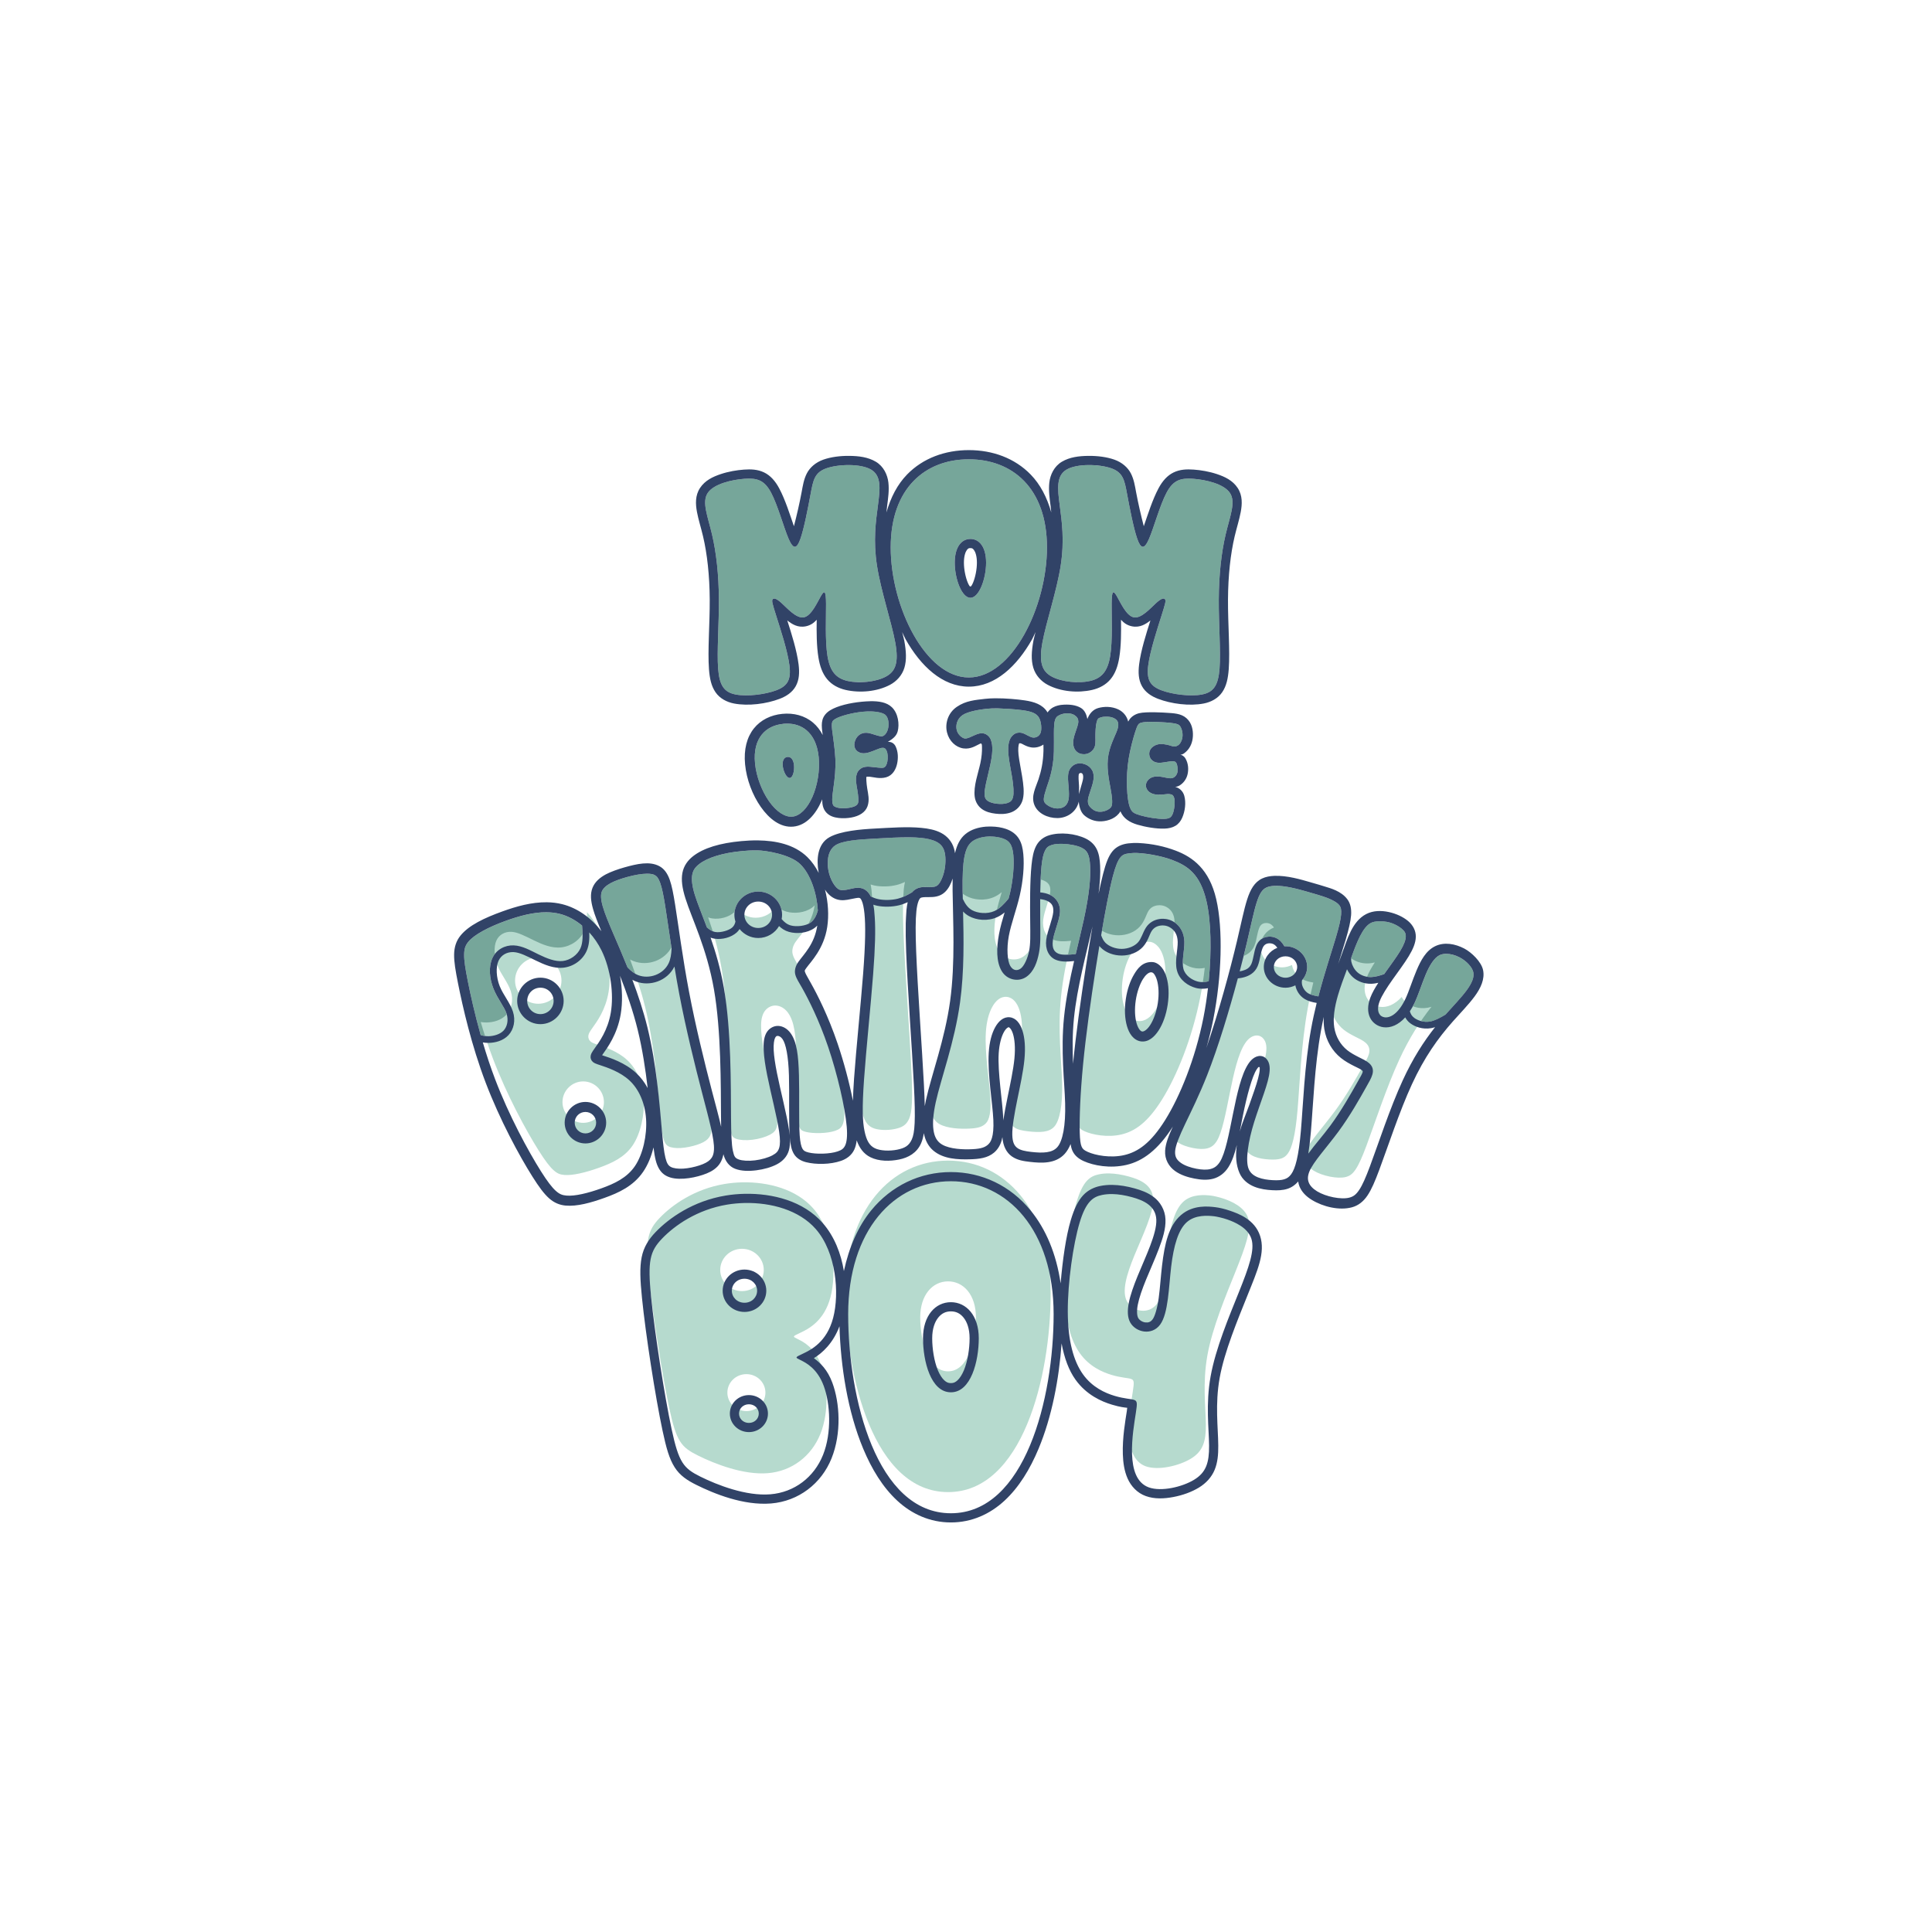 <?xml version="1.0" encoding="UTF-8" standalone="no"?> <!-- Created with Inkscape (http://www.inkscape.org/) --> <svg xmlns:dc="http://purl.org/dc/elements/1.1/" xmlns:cc="http://creativecommons.org/ns#" xmlns:rdf="http://www.w3.org/1999/02/22-rdf-syntax-ns#" xmlns:svg="http://www.w3.org/2000/svg" xmlns="http://www.w3.org/2000/svg" xmlns:sodipodi="http://sodipodi.sourceforge.net/DTD/sodipodi-0.dtd" xmlns:inkscape="http://www.inkscape.org/namespaces/inkscape" width="1500" height="1500" viewBox="0 0 396.875 396.875" version="1.1" id="svg918" inkscape:version="0.92.5 (2060ec1f9f, 2020-04-08)" sodipodi:docname="Mom of the birthday girl.svg"><defs id="defs912"></defs><g inkscape:label="Layer 1" inkscape:groupmode="layer" id="layer1" transform="translate(0,99.875)"><g id="g2487" transform="matrix(3.425,0,0,3.425,-170.356,-2554.697)"><path id="circle1524-1" transform="scale(0.265)" d="m 406.969,2808.617 c -9.765,0 -17.682,6.441 -17.682,19.938 0,13.496 7.917,29.438 17.682,29.438 h 0.002 c 9.765,0 17.682,-15.941 17.682,-29.438 0,-13.496 -7.917,-19.938 -17.682,-19.938 z m -27.061,1.305 c -1.899,-0.019 -3.839,0.259 -5.182,0.734 -2.686,0.952 -2.988,2.702 -3.576,5.852 -0.588,3.15 -1.461,7.699 -2.285,10.061 -0.824,2.361 -1.599,2.535 -2.678,0.053 -1.079,-2.482 -2.461,-7.617 -3.969,-10.447 -1.508,-2.83 -3.142,-3.357 -6.012,-3.148 -2.869,0.209 -6.974,1.153 -8.34,3.221 -1.366,2.068 0.011,5.26 0.977,9.367 0.967,4.107 1.526,9.133 1.557,14.734 0.03,5.601 -0.466,11.779 -0.174,15.629 0.293,3.85 1.374,5.367 3.975,5.871 2.6,0.504 6.711,-0.01 9.207,-0.959 2.496,-0.952 3.368,-2.338 2.965,-5.592 -0.404,-3.254 -2.081,-8.369 -2.986,-11.213 -0.905,-2.844 -1.036,-3.404 -0.848,-3.731 0.189,-0.327 0.696,-0.418 1.996,0.756 1.3,1.174 3.393,3.614 5.109,3.273 1.716,-0.34 3.052,-3.457 3.869,-4.854 0.817,-1.396 1.118,-1.072 1.137,1.809 0.019,2.88 -0.241,8.317 0.328,11.812 0.569,3.495 1.969,5.045 4.557,5.639 2.588,0.594 6.358,0.23 8.615,-0.965 2.258,-1.195 2.997,-3.215 2.162,-7.771 -0.835,-4.556 -3.243,-11.643 -4.131,-17.361 -0.888,-5.718 -0.257,-10.06 0.225,-13.715 0.482,-3.655 0.814,-6.62 -1.555,-8.024 -1.184,-0.702 -3.044,-1.013 -4.943,-1.031 z m 54.123,0 c -1.9,0.019 -3.759,0.329 -4.943,1.031 -2.369,1.404 -2.037,4.368 -1.555,8.024 0.482,3.655 1.113,7.996 0.225,13.715 -0.888,5.718 -3.296,12.805 -4.131,17.361 -0.835,4.556 -0.096,6.577 2.162,7.771 2.258,1.195 6.027,1.558 8.615,0.965 2.588,-0.594 3.988,-2.143 4.557,-5.639 0.569,-3.495 0.309,-8.932 0.328,-11.812 0.019,-2.88 0.319,-3.205 1.137,-1.809 0.817,1.396 2.153,4.513 3.869,4.854 1.716,0.34 3.809,-2.099 5.109,-3.273 1.3,-1.174 1.807,-1.082 1.996,-0.756 0.189,0.326 0.058,0.887 -0.848,3.731 -0.905,2.844 -2.583,7.959 -2.986,11.213 -0.404,3.254 0.469,4.64 2.965,5.592 2.496,0.951 6.607,1.463 9.207,0.959 2.6,-0.504 3.682,-2.022 3.975,-5.871 0.293,-3.85 -0.204,-10.028 -0.174,-15.629 0.03,-5.601 0.59,-10.627 1.557,-14.734 0.965,-4.107 2.342,-7.299 0.977,-9.367 -1.366,-2.068 -5.471,-3.012 -8.34,-3.221 -2.869,-0.209 -4.504,0.318 -6.012,3.148 -1.508,2.83 -2.89,7.965 -3.969,10.447 -1.079,2.482 -1.853,2.309 -2.678,-0.053 -0.824,-2.362 -1.697,-6.911 -2.285,-10.061 -0.588,-3.15 -0.89,-4.899 -3.576,-5.852 -1.343,-0.476 -3.282,-0.753 -5.182,-0.734 z m -26.703,16.721 c 1.959,0 3.547,1.738 3.547,5.381 0,3.643 -1.587,7.943 -3.547,7.943 -1.959,0 -3.549,-4.301 -3.549,-7.943 0,-3.642 1.589,-5.381 3.549,-5.381 z m 6.17,38.344 c -0.652,-0.026 -1.842,0.023 -2.553,0.103 -1.423,0.162 -4.168,0.578 -5.412,1.432 -1.244,0.854 -1.568,2.319 -1.299,3.389 0.269,1.069 1.242,1.81 1.816,1.896 0.575,0.087 1.385,-0.39 2.451,-0.842 0.533,-0.226 1.106,-0.425 1.809,-0.303 0.703,0.122 1.369,0.734 1.639,1.434 0.539,1.4 0.39,3.263 -0.148,5.771 -0.539,2.509 -1.43,5.541 -1.254,6.844 0.088,0.651 0.306,0.95 0.73,1.24 0.424,0.29 1.118,0.514 1.992,0.619 0.875,0.105 1.817,0.068 2.473,-0.17 0.655,-0.238 1.036,-0.533 1.24,-1.379 0.204,-0.846 0.093,-2.509 -0.184,-4.238 -0.276,-1.73 -0.671,-3.544 -0.834,-5.049 -0.162,-1.505 -0.095,-2.632 0.229,-3.529 0.323,-0.897 1.083,-1.631 1.971,-1.713 0.888,-0.082 1.468,0.301 1.971,0.562 0.503,0.262 0.939,0.476 1.264,0.531 0.65,0.11 1.448,-0.193 1.793,-1.012 0.345,-0.82 0.175,-2.687 -0.398,-3.572 -0.574,-0.886 -1.578,-1.286 -3.492,-1.572 -1.914,-0.287 -4.499,-0.391 -5.803,-0.443 z m -28.84,0.691 c -0.537,-0.01 -1.11,0.016 -1.707,0.074 h -0.002 c -2.389,0.232 -5.124,0.97 -6.195,1.619 -0.536,0.325 -0.637,0.501 -0.725,0.809 -0.087,0.308 -0.087,0.864 0.004,1.691 0.182,1.655 0.619,4.114 0.727,6.457 0.108,2.343 -0.129,4.461 -0.414,6.52 -0.142,1.029 -0.287,2.011 -0.291,2.773 -0.005,0.762 0.139,1.219 0.311,1.41 0.171,0.192 0.688,0.437 1.395,0.523 0.706,0.087 1.549,0.038 2.221,-0.082 1.344,-0.242 1.754,-0.611 1.92,-1.078 0.166,-0.467 0.049,-1.622 -0.16,-2.897 -0.21,-1.274 -0.527,-2.504 -0.1,-3.752 0.214,-0.623 0.767,-1.165 1.35,-1.377 0.583,-0.212 1.142,-0.209 1.729,-0.156 1.173,0.105 2.497,0.321 2.918,0.201 0.422,-0.119 0.702,-0.504 0.883,-1.348 0.181,-0.844 0.099,-1.927 -0.158,-2.475 -0.257,-0.549 -0.499,-0.714 -1.057,-0.664 -0.557,0.049 -1.755,0.671 -2.922,1.025 -0.584,0.175 -1.133,0.256 -1.691,0.164 -0.558,-0.092 -1.192,-0.459 -1.465,-1.072 -0.269,-0.613 -0.186,-1.151 -0.035,-1.621 0.15,-0.47 0.393,-0.899 0.783,-1.264 0.388,-0.364 0.927,-0.591 1.441,-0.635 0.514,-0.044 1.001,0.052 1.506,0.203 1.009,0.302 1.983,0.664 2.426,0.578 0.444,-0.086 1.04,-0.588 1.326,-1.682 0.286,-1.094 0.115,-2.546 -0.598,-3.162 -0.535,-0.462 -1.808,-0.762 -3.418,-0.785 z m 44.619,0.436 c -0.649,0 -1.378,0.142 -2.037,0.527 -0.292,0.17 -0.563,0.374 -0.764,0.975 -0.399,1.198 -0.184,4.379 -0.258,7.098 -0.074,2.719 -0.559,4.961 -1.232,6.979 -0.674,2.018 -1.263,3.645 -0.982,4.381 0.28,0.735 1.745,1.577 2.986,1.576 1.242,-3e-4 2.222,-0.523 2.541,-1.978 0.161,-0.728 0.106,-1.859 0.016,-2.975 -0.091,-1.116 -0.236,-2.187 -0.016,-3.191 0.22,-1.005 1.029,-1.79 1.908,-1.994 0.879,-0.204 1.67,0.01 2.307,0.359 0.637,0.353 1.129,0.945 1.334,1.6 0.206,0.654 0.179,1.347 0.023,2.086 -0.311,1.478 -1.068,3.125 -1.168,4.094 -0.1,0.968 0.218,1.471 0.803,1.986 0.585,0.515 1.236,0.805 2.135,0.754 0.899,-0.052 2.019,-0.563 2.346,-1.149 0.327,-0.586 0.223,-1.997 -0.172,-4.123 -0.394,-2.126 -0.978,-4.918 -0.482,-7.615 0.495,-2.697 1.941,-4.998 2.174,-6.231 0.233,-1.233 -0.238,-1.743 -1.012,-2.107 -0.774,-0.364 -2.064,-0.372 -2.783,-0.166 -0.718,0.206 -0.835,0.322 -1.061,1.154 -0.225,0.833 -0.275,2.344 -0.264,3.393 0.008,0.525 0.022,0.953 -0.016,1.391 -0.038,0.438 -0.148,0.934 -0.482,1.363 -0.669,0.86 -1.645,1.253 -2.799,0.982 -0.578,-0.135 -1.04,-0.515 -1.301,-0.912 -0.261,-0.397 -0.371,-0.817 -0.414,-1.24 -0.085,-0.846 0.125,-1.674 0.453,-2.623 0.329,-0.949 0.705,-1.962 0.693,-2.547 -0.01,-0.585 -0.226,-1.022 -0.912,-1.465 -0.343,-0.221 -0.913,-0.381 -1.562,-0.381 z m 19.096,1.932 c -0.956,0 -1.803,0.038 -2.291,0.164 -0.487,0.125 -0.603,0.226 -0.799,0.5 -0.196,0.274 -0.408,0.808 -0.658,1.598 -0.5,1.58 -1.137,3.913 -1.49,6.119 -0.354,2.207 -0.438,4.337 -0.377,6.336 0.061,1.999 0.309,3.837 0.732,4.799 0.423,0.961 0.82,1.212 2.342,1.66 1.521,0.449 3.955,0.841 5.332,0.791 0.689,-0.025 1.07,-0.145 1.311,-0.291 0.241,-0.146 0.42,-0.349 0.621,-0.812 0.405,-0.926 0.587,-2.775 0.371,-3.564 -0.216,-0.791 -0.532,-0.883 -1.119,-0.951 -0.587,-0.068 -1.503,0.185 -2.629,0.133 -1.126,-0.052 -2.235,-0.486 -2.6,-1.592 -0.365,-1.106 0.569,-2.293 1.83,-2.478 h 0.008 c 1.262,-0.186 2.369,0.22 3.109,0.312 0.741,0.093 0.99,0.04 1.318,-0.16 0.33,-0.201 0.665,-0.564 0.801,-1.174 0.136,-0.61 -0.015,-1.653 -0.23,-2.029 -0.216,-0.377 -0.373,-0.432 -0.947,-0.443 -0.574,-0.01 -1.513,0.23 -2.43,0.318 -0.458,0.043 -0.898,0.047 -1.361,-0.096 -0.463,-0.143 -0.942,-0.497 -1.172,-0.938 -0.46,-0.881 -0.302,-1.993 0.711,-2.668 1.013,-0.675 2.051,-0.558 2.949,-0.383 0.898,0.175 1.32,0.413 1.643,0.432 0.323,0.019 0.821,-0.088 1.193,-0.438 0.372,-0.35 0.753,-1.083 0.799,-2.008 0.046,-0.925 -0.324,-2.012 -0.732,-2.369 -0.411,-0.359 -1.42,-0.529 -3.281,-0.652 -0.93,-0.061 -1.997,-0.115 -2.953,-0.115 z m -82.639,0.399 c -0.249,0 -0.501,0.016 -0.758,0.043 l -0.016,0.012 c -2.044,0.205 -3.732,1.031 -4.873,2.465 -1.144,1.438 -1.798,3.545 -1.506,6.504 0.292,2.958 1.515,6.197 3.16,8.541 1.645,2.344 3.615,3.659 5.301,3.492 1.686,-0.166 3.362,-1.839 4.518,-4.459 1.155,-2.62 1.723,-6.033 1.432,-8.992 -0.292,-2.959 -1.343,-4.903 -2.746,-6.09 -1.228,-1.039 -2.772,-1.538 -4.514,-1.512 v 0 z m 0.42,7.537 c 0.593,0.068 1.1,0.636 1.234,1.773 0.154,1.3 -0.23,2.901 -0.93,2.984 -0.699,0.083 -1.45,-1.385 -1.604,-2.686 -0.154,-1.3 0.342,-1.987 1.041,-2.07 0.087,-0.011 0.173,-0.011 0.258,0 z m 45.828,18.004 v 0 c -0.33,-0.011 -0.665,0 -0.996,0.029 -1.324,0.114 -2.579,0.525 -3.375,1.188 -0.796,0.663 -1.318,1.665 -1.652,3.434 -0.334,1.769 -0.436,4.238 -0.398,7.516 0.008,0.586 0.026,1.316 0.041,1.951 0.525,1.082 1.086,1.998 2.113,2.566 1.251,0.693 3.401,0.918 5.035,0.189 1.149,-0.512 2.187,-1.571 3.209,-2.818 0.11,-0.414 0.231,-0.828 0.326,-1.242 0.709,-3.085 0.969,-6.335 0.762,-8.6 -0.104,-1.132 -0.323,-1.952 -0.672,-2.518 -0.349,-0.566 -0.816,-0.958 -1.75,-1.277 -0.7,-0.24 -1.652,-0.403 -2.643,-0.422 z m -18.293,0.18 h 0.002 c -2.438,-0.038 -5.188,0.149 -7.996,0.297 -3.744,0.198 -7.426,0.47 -8.99,1.557 -0.915,0.637 -1.41,1.67 -1.59,2.867 -0.069,0.615 -0.072,0.875 -0.059,1.688 0.023,0.337 0.059,0.675 0.119,1.018 0.396,2.262 1.649,4.129 2.561,4.443 0.456,0.158 1.159,0.096 1.986,-0.08 0.827,-0.176 1.716,-0.49 2.775,-0.312 1.027,0.172 1.816,0.955 2.262,1.887 0.524,0.272 1.083,0.501 1.783,0.645 1.217,0.249 2.937,0.234 4.311,-0.103 1.201,-0.295 2.225,-0.845 3.275,-1.461 0.152,-0.179 0.314,-0.349 0.504,-0.494 1.132,-0.867 2.394,-0.691 3.33,-0.68 0.936,0.011 1.528,-0.034 2.037,-0.518 0.509,-0.482 1.163,-1.839 1.463,-3.35 0.299,-1.511 0.289,-3.184 -0.031,-4.246 -0.32,-1.062 -0.885,-1.664 -1.787,-2.141 -0.902,-0.477 -2.162,-0.759 -3.631,-0.9 -0.735,-0.07 -1.511,-0.107 -2.324,-0.119 z m 34.49,1.49 c -0.921,-0.026 -1.781,0.046 -2.393,0.234 -0.815,0.252 -1.191,0.557 -1.559,1.256 -0.367,0.699 -0.64,1.861 -0.812,3.551 -0.169,1.655 -0.252,3.787 -0.289,5.943 0.779,0.081 1.572,0.233 2.332,0.619 1.206,0.612 2.305,1.967 2.119,4 -0.093,1.016 -0.442,2.122 -0.789,3.227 -0.347,1.105 -0.694,2.205 -0.805,3.062 -0.223,1.714 0.286,2.56 1.254,2.961 0.838,0.347 2.321,0.268 3.926,0.09 0.66,-2.794 1.314,-5.471 1.811,-7.744 1.31,-5.995 1.568,-9.642 1.447,-12.166 -0.06,-1.262 -0.226,-2.171 -0.518,-2.791 -0.291,-0.62 -0.671,-1.012 -1.477,-1.402 -1.006,-0.487 -2.711,-0.798 -4.246,-0.84 z m -68.949,1.482 c -1.59,-0.023 -2.412,0.044 -3.551,0.148 -4.556,0.42 -7.939,1.544 -9.744,2.959 -0.902,0.708 -1.37,1.368 -1.564,2.4 -0.195,1.033 -0.057,2.519 0.613,4.656 0.588,1.874 1.612,4.35 2.697,7.254 0.588,0.537 1.187,0.942 1.951,1.062 1.164,0.184 3.032,-0.35 3.793,-1.033 0.406,-0.364 0.606,-0.812 0.721,-1.338 -0.153,-0.486 -0.238,-1.002 -0.238,-1.537 0,-2.91 2.45,-5.256 5.396,-5.256 2.947,0 5.396,2.346 5.396,5.256 0,0.333 -0.038,0.656 -0.098,0.971 0.567,0.662 1.17,1.189 2.061,1.443 1.28,0.365 3.392,0.124 4.475,-0.635 0.958,-0.671 1.408,-1.859 1.656,-2.744 -0.228,-3.82 -1.579,-8.142 -3.969,-10.476 -2.355,-2.3 -8.005,-3.108 -9.596,-3.131 z m 85.023,0.584 c -0.328,0.011 -0.635,0.033 -0.914,0.066 -1.114,0.138 -1.589,0.339 -2.117,0.998 -0.528,0.659 -1.072,1.964 -1.662,4.223 -0.817,3.129 -1.742,8.024 -2.643,13.332 0.23,0.664 0.519,1.252 0.967,1.707 0.801,0.814 2.288,1.396 3.721,1.381 1.433,-0.011 2.86,-0.61 3.639,-1.461 0.779,-0.852 1.07,-2.188 1.803,-3.344 0.733,-1.156 1.877,-1.768 3.033,-1.949 0.289,-0.045 0.585,-0.065 0.885,-0.059 0.899,0.019 1.826,0.285 2.658,0.877 1.109,0.789 2.078,2.221 2.127,4.312 0.026,1.046 -0.155,2.18 -0.268,3.269 -0.113,1.09 -0.154,2.124 0.051,2.879 0.409,1.511 1.92,2.511 3.182,2.85 0.935,0.251 1.718,0.161 2.541,-0.041 0.679,-6.937 0.531,-13.661 -0.496,-18.094 -1.435,-6.191 -4.271,-8.033 -7.758,-9.359 -2.614,-0.995 -6.627,-1.653 -8.746,-1.588 z m -110.094,4.691 c -1.221,0 -2.834,0.279 -4.523,0.748 -1.352,0.375 -2.688,0.822 -3.727,1.381 -1.038,0.559 -1.724,1.197 -2.002,1.897 -0.278,0.699 -0.257,1.743 0.193,3.338 0.451,1.595 1.309,3.673 2.443,6.311 0.929,2.16 2.044,4.713 3.178,7.531 0.77,0.812 1.577,1.438 2.447,1.77 2.407,0.917 5.637,-0.114 6.871,-2.738 0.416,-0.885 0.601,-2.028 0.65,-3.32 -0.568,-3.72 -1.034,-7.048 -1.439,-9.59 -0.377,-2.366 -0.722,-4.068 -1.115,-5.184 -0.394,-1.116 -0.758,-1.569 -1.27,-1.844 -0.384,-0.207 -0.974,-0.299 -1.707,-0.299 z m 142.047,2.748 c -0.765,0.03 -1.419,0.163 -1.889,0.385 -0.939,0.444 -1.551,1.356 -2.207,3.41 -0.656,2.055 -1.262,5.092 -2.244,9.226 -0.452,1.903 -1,4.073 -1.592,6.334 0.225,-0.042 0.444,-0.079 0.717,-0.162 0.751,-0.228 1.506,-0.529 1.957,-1.586 0.226,-0.529 0.391,-1.376 0.576,-2.238 0.185,-0.862 0.376,-1.752 0.863,-2.494 0.487,-0.742 1.229,-1.166 1.963,-1.315 0.184,-0.038 0.367,-0.059 0.549,-0.066 0.546,-0.023 1.079,0.084 1.549,0.289 0.944,0.411 1.51,1.163 1.951,1.912 0.081,0 0.158,-0.024 0.24,-0.024 2.662,0 4.908,2.08 4.908,4.695 0,1.157 -0.456,2.194 -1.176,3.008 -0.054,0.289 -0.066,0.577 -0.004,0.904 0.128,0.672 0.605,1.561 1.416,2.053 0.547,0.332 1.374,0.535 2.301,0.693 1.389,-5.347 2.981,-10.062 3.963,-13.369 0.708,-2.385 1.096,-4.058 1.182,-5.189 0.086,-1.131 -0.072,-1.626 -0.406,-2.074 -0.669,-0.898 -2.713,-1.691 -3.838,-2.045 -1.126,-0.354 -1.102,-0.345 -3.529,-1.047 -1.82,-0.527 -4.952,-1.391 -7.248,-1.301 z m -164.773,5.982 c -3.029,-0.038 -6.265,0.857 -9.221,1.922 -3.942,1.42 -7.223,3.154 -8.541,4.789 -0.659,0.817 -0.915,1.55 -0.93,2.885 -0.015,1.335 0.281,3.227 0.818,5.938 0.639,3.223 1.603,7.565 2.932,12.281 0.553,0.153 1.121,0.258 1.801,0.242 1.148,-0.026 2.577,-0.423 3.375,-1.277 0.798,-0.854 1.167,-2.315 0.672,-3.846 -0.495,-1.53 -2.043,-3.348 -2.961,-5.646 -0.918,-2.298 -1.135,-4.925 -0.254,-6.889 0.881,-1.964 2.861,-2.981 4.836,-2.9 1.975,0.08 3.78,1.144 5.646,2.053 1.867,0.908 3.785,1.672 5.455,1.482 1.67,-0.19 3.321,-1.345 4.01,-2.887 0.594,-1.33 0.536,-3.167 0.359,-5.137 -1.547,-1.277 -3.266,-2.198 -5.049,-2.644 -0.952,-0.239 -1.938,-0.354 -2.947,-0.365 z m 188.748,2.022 v 0 c -1.185,-0.03 -1.874,0.207 -2.223,0.387 -1.858,0.955 -3.189,4.409 -4.377,7.699 -0.015,0.044 -0.03,0.078 -0.047,0.121 -0.05,0.297 -0.061,0.602 0.016,0.986 0.142,0.705 0.622,1.715 1.387,2.385 0.765,0.669 1.881,1.089 3.072,1.062 0.892,-0.019 1.9,-0.303 2.963,-0.672 0.019,-0.03 0.042,-0.06 0.062,-0.09 1.306,-1.846 2.677,-3.673 3.559,-5.129 0.881,-1.456 1.259,-2.552 1.27,-3.277 0.011,-0.725 -0.202,-1.183 -0.953,-1.803 -0.75,-0.619 -2.037,-1.317 -3.375,-1.535 -0.51,-0.083 -0.959,-0.126 -1.354,-0.137 z m 14.85,7.389 c -0.57,0 -1.093,0.099 -1.525,0.309 -1.152,0.559 -2.215,2.211 -3.107,4.318 -0.893,2.107 -1.634,4.555 -2.57,6.541 -0.324,0.685 -0.678,1.281 -1.045,1.838 0.197,0.592 0.394,1.041 1.016,1.504 0.724,0.54 2.091,1.06 3.506,0.822 1.044,-0.176 2.267,-0.803 3.549,-1.572 1.755,-1.982 3.553,-3.823 4.771,-5.479 1.223,-1.662 1.771,-3.023 1.521,-4.133 -0.249,-1.11 -1.502,-2.513 -3.094,-3.344 -0.995,-0.52 -2.072,-0.803 -3.021,-0.805 z" style="opacity:1;fill:#76a69a;fill-opacity:1;stroke:none;stroke-width:1.263;stroke-linecap:round;stroke-linejoin:round;stroke-miterlimit:4;stroke-dasharray:none;stroke-dashoffset:0;stroke-opacity:1;paint-order:normal" inkscape:connector-curvature="0"></path><path id="path1178-12" d="m 111.949,769.452 c -0.003,0.455 -0.002,0.902 0.002,1.269 0.01,0.935 0.029,1.415 -0.074,1.948 -0.103,0.533 -0.297,1.124 -0.764,1.441 -0.467,0.318 -1.157,0.189 -1.476,-0.365 -0.32,-0.554 -0.309,-1.363 -0.155,-2.195 0.082,-0.439 0.209,-0.872 0.338,-1.303 -0.139,0.113 -0.287,0.213 -0.451,0.286 -0.57,0.254 -1.233,0.186 -1.69,-0.067 -0.139,-0.077 -0.251,-0.171 -0.348,-0.274 0.038,1.608 0.076,3.582 -0.181,5.448 -0.33,2.392 -1.138,4.537 -1.453,5.967 -0.158,0.715 -0.193,1.258 -0.141,1.648 0.053,0.39 0.18,0.622 0.369,0.787 0.378,0.329 1.153,0.402 1.75,0.391 0.597,-0.011 0.903,-0.075 1.123,-0.258 0.11,-0.091 0.194,-0.198 0.261,-0.422 0.068,-0.224 0.108,-0.568 0.084,-1.084 -0.047,-1.031 -0.355,-2.756 -0.275,-4.024 0.04,-0.634 0.177,-1.141 0.379,-1.51 0.202,-0.369 0.498,-0.647 0.877,-0.609 0.378,0.038 0.624,0.37 0.762,0.797 0.138,0.427 0.19,1.001 0.119,1.733 -0.07,0.731 -0.263,1.599 -0.43,2.42 -0.167,0.821 -0.308,1.603 -0.297,2.09 0.011,0.486 0.14,0.674 0.318,0.8 0.178,0.126 0.466,0.184 0.803,0.223 0.336,0.039 0.665,0.059 0.938,0.02 0.272,-0.039 0.478,-0.126 0.638,-0.305 0.32,-0.359 0.505,-1.29 0.467,-2.633 -0.038,-1.343 -0.27,-3.121 -0.067,-5.144 0.112,-1.111 0.353,-2.274 0.605,-3.367 -0.386,0.044 -0.769,0.062 -1.095,-0.072 -0.423,-0.175 -0.648,-0.638 -0.575,-1.205 0.037,-0.284 0.135,-0.586 0.227,-0.877 0.091,-0.291 0.175,-0.573 0.193,-0.772 0.036,-0.397 -0.123,-0.553 -0.342,-0.664 -0.127,-0.065 -0.278,-0.097 -0.441,-0.117 z m -7.933,0.182 c -0.157,0.072 -0.322,0.137 -0.506,0.182 -0.433,0.106 -0.924,0.112 -1.316,0.032 -0.085,-0.017 -0.162,-0.04 -0.237,-0.065 0.045,0.227 0.068,0.425 0.086,0.764 0.049,0.747 0.029,1.761 -0.098,3.42 -0.144,1.87 -0.42,4.536 -0.543,6.271 -0.123,1.736 -0.089,2.531 0.03,3.104 0.119,0.573 0.297,0.868 0.615,1.025 0.319,0.158 0.888,0.179 1.338,0.088 0.45,-0.091 0.708,-0.229 0.881,-0.621 0.173,-0.392 0.232,-1.115 0.121,-3.267 -0.111,-2.152 -0.375,-5.709 -0.463,-7.963 -0.027,-0.689 -0.034,-1.243 -0.024,-1.71 0.009,-0.297 0.02,-0.403 0.042,-0.793 0.018,-0.173 0.043,-0.327 0.074,-0.467 z m 15.291,1.394 c -0.054,0 -0.109,0.003 -0.163,0.011 -0.217,0.034 -0.395,0.129 -0.525,0.334 -0.13,0.205 -0.219,0.612 -0.52,0.941 -0.301,0.329 -0.771,0.514 -1.254,0.518 -0.483,0.005 -0.963,-0.169 -1.274,-0.484 -0.029,-0.029 -0.054,-0.06 -0.079,-0.09 -0.069,0.417 -0.137,0.837 -0.203,1.257 -0.325,2.084 -0.605,4.106 -0.773,5.846 -0.168,1.74 -0.222,3.207 -0.199,4.071 0.011,0.432 0.048,0.695 0.112,0.84 0.064,0.145 0.139,0.215 0.367,0.318 0.456,0.207 1.371,0.382 2.19,0.191 0.818,-0.191 1.588,-0.717 2.453,-2.105 0.865,-1.388 1.79,-3.621 2.287,-6.127 0.114,-0.576 0.203,-1.169 0.271,-1.761 -0.22,0.041 -0.46,0.055 -0.732,-0.018 -0.442,-0.119 -0.964,-0.45 -1.123,-1.035 -0.079,-0.293 -0.059,-0.606 -0.027,-0.908 0.031,-0.302 0.075,-0.594 0.07,-0.814 -0.01,-0.44 -0.192,-0.678 -0.397,-0.824 -0.154,-0.109 -0.317,-0.157 -0.481,-0.16 z m -20.704,0.006 c -0.053,0.055 -0.111,0.107 -0.178,0.154 -0.43,0.302 -1.051,0.359 -1.523,0.224 -0.247,-0.071 -0.434,-0.2 -0.59,-0.348 -0.246,0.427 -0.715,0.716 -1.246,0.716 -0.451,0 -0.854,-0.212 -1.117,-0.537 -0.045,0.072 -0.1,0.142 -0.171,0.206 -0.333,0.299 -0.875,0.444 -1.334,0.371 -0.083,-0.013 -0.159,-0.036 -0.232,-0.064 0.298,0.857 0.594,1.85 0.794,3 0.448,2.574 0.415,5.856 0.43,7.791 0.007,0.967 0.031,1.598 0.109,1.969 0.078,0.371 0.144,0.444 0.35,0.524 0.206,0.079 0.592,0.104 0.98,0.055 0.389,-0.049 0.787,-0.166 1.037,-0.299 0.25,-0.133 0.348,-0.253 0.408,-0.453 0.06,-0.201 0.063,-0.511 -0.002,-0.959 -0.13,-0.896 -0.499,-2.29 -0.72,-3.402 -0.111,-0.556 -0.185,-1.044 -0.205,-1.455 -0.021,-0.412 2.65e-4,-0.751 0.143,-1.033 0.142,-0.282 0.429,-0.457 0.718,-0.449 0.289,0.008 0.557,0.171 0.746,0.431 0.379,0.521 0.47,1.34 0.504,2.521 0.034,1.182 -0.018,2.731 0.043,3.6 0.031,0.434 0.095,0.683 0.168,0.805 0.073,0.121 0.146,0.168 0.363,0.223 0.435,0.109 1.272,0.099 1.748,-0.066 0.238,-0.083 0.355,-0.165 0.445,-0.358 0.091,-0.192 0.141,-0.539 0.093,-1.113 -0.094,-1.149 -0.565,-3.171 -1.113,-4.785 -0.548,-1.615 -1.178,-2.852 -1.561,-3.532 -0.192,-0.34 -0.333,-0.538 -0.404,-0.787 -0.071,-0.249 0.009,-0.529 0.176,-0.765 0.332,-0.47 0.967,-1.057 1.139,-2.183 z m -13.657,0.409 c 0.017,0.388 -0.005,0.771 -0.159,1.116 -0.246,0.551 -0.794,0.931 -1.381,0.998 -0.588,0.067 -1.154,-0.182 -1.662,-0.429 -0.508,-0.247 -0.956,-0.488 -1.336,-0.504 -0.38,-0.016 -0.735,0.164 -0.899,0.529 -0.164,0.365 -0.136,0.987 0.074,1.512 0.21,0.525 0.62,0.989 0.791,1.52 0.172,0.531 0.054,1.069 -0.268,1.414 -0.322,0.345 -0.795,0.454 -1.174,0.463 -0.131,0.003 -0.249,-0.01 -0.361,-0.028 0.212,0.719 0.454,1.461 0.734,2.196 0.83,2.181 1.983,4.307 2.744,5.515 0.381,0.604 0.662,0.971 0.891,1.176 0.229,0.205 0.388,0.262 0.639,0.285 0.502,0.046 1.289,-0.146 2.084,-0.43 0.794,-0.285 1.535,-0.629 2.015,-1.333 0.481,-0.704 0.735,-1.859 0.668,-2.833 -0.067,-0.975 -0.439,-1.781 -0.991,-2.296 -0.552,-0.515 -1.339,-0.78 -1.767,-0.92 -0.107,-0.035 -0.193,-0.061 -0.278,-0.1 -0.085,-0.039 -0.205,-0.1 -0.262,-0.255 -0.057,-0.155 -0.002,-0.288 0.043,-0.375 0.045,-0.086 0.1,-0.162 0.169,-0.26 0.278,-0.391 0.799,-1.089 0.978,-2.163 0.18,-1.074 0.003,-2.572 -0.554,-3.707 -0.201,-0.41 -0.453,-0.775 -0.739,-1.088 z m 40.721,0.652 v 0 c -0.028,0 -0.055,0.004 -0.082,0.009 -0.106,0.021 -0.197,0.074 -0.266,0.178 -0.068,0.104 -0.125,0.304 -0.172,0.523 -0.047,0.22 -0.087,0.457 -0.176,0.664 -0.177,0.414 -0.529,0.574 -0.767,0.646 -0.163,0.05 -0.296,0.068 -0.418,0.081 -0.51,1.908 -1.166,4.092 -1.841,5.802 -0.471,1.194 -0.946,2.145 -1.305,2.896 -0.359,0.751 -0.588,1.313 -0.609,1.652 -0.021,0.339 0.104,0.523 0.34,0.694 0.236,0.171 0.592,0.287 0.93,0.353 0.338,0.066 0.625,0.076 0.85,0.017 0.225,-0.059 0.398,-0.171 0.562,-0.429 0.328,-0.516 0.547,-1.704 0.787,-2.891 0.24,-1.187 0.496,-2.347 0.918,-2.982 0.106,-0.159 0.222,-0.283 0.361,-0.367 0.139,-0.084 0.314,-0.13 0.484,-0.078 0.17,0.052 0.296,0.193 0.36,0.346 0.063,0.152 0.081,0.322 0.068,0.516 -0.025,0.387 -0.169,0.848 -0.348,1.375 -0.179,0.527 -0.395,1.11 -0.576,1.689 -0.362,1.158 -0.542,2.324 -0.332,2.82 0.105,0.248 0.297,0.398 0.56,0.504 0.264,0.106 0.59,0.15 0.881,0.166 0.291,0.016 0.518,0 0.689,-0.053 0.171,-0.054 0.293,-0.137 0.416,-0.305 0.245,-0.337 0.448,-1.062 0.58,-2.599 0.133,-1.538 0.211,-3.889 0.609,-6.092 0.097,-0.535 0.212,-1.059 0.337,-1.564 -0.254,-0.042 -0.502,-0.103 -0.715,-0.233 -0.329,-0.2 -0.506,-0.523 -0.561,-0.809 -7.9e-4,-0.005 -2.4e-4,-0.009 -10e-4,-0.013 -0.18,0.089 -0.38,0.145 -0.593,0.145 -0.704,0 -1.299,-0.55 -1.299,-1.242 0,-0.523 0.34,-0.965 0.81,-1.149 -0.074,-0.104 -0.153,-0.185 -0.252,-0.228 -0.045,-0.02 -0.097,-0.033 -0.151,-0.039 -0.027,-0.003 -0.055,-0.004 -0.082,-0.003 z m -6.982,1.126 c 0.209,0.014 0.405,0.158 0.539,0.32 0.134,0.163 0.226,0.364 0.293,0.592 0.133,0.455 0.16,1.025 0.068,1.635 -0.092,0.611 -0.284,1.15 -0.545,1.551 -0.261,0.401 -0.619,0.711 -1.058,0.652 -0.22,-0.029 -0.407,-0.157 -0.541,-0.32 -0.134,-0.163 -0.226,-0.362 -0.293,-0.59 -0.133,-0.455 -0.16,-1.026 -0.068,-1.637 0.087,-0.58 0.267,-1.099 0.51,-1.494 0.172,-0.28 0.474,-0.75 1.096,-0.709 z m -28.637,0.269 c -0.433,0.87 -1.478,1.208 -2.304,0.893 -0.075,-0.028 -0.146,-0.063 -0.215,-0.101 0.334,0.886 0.658,1.851 0.907,2.869 0.544,2.219 0.727,4.633 0.861,6.15 0.067,0.758 0.125,1.293 0.211,1.637 0.086,0.344 0.172,0.466 0.322,0.549 0.15,0.083 0.433,0.125 0.752,0.103 0.319,-0.021 0.671,-0.097 0.965,-0.193 0.293,-0.096 0.505,-0.208 0.639,-0.344 0.133,-0.136 0.214,-0.3 0.23,-0.602 0.033,-0.604 -0.28,-1.746 -0.713,-3.404 -0.433,-1.658 -0.971,-3.843 -1.365,-5.912 -0.107,-0.563 -0.202,-1.112 -0.289,-1.645 z m 40.274,0.16 c -0.207,0.554 -0.401,1.076 -0.543,1.563 -0.204,0.699 -0.31,1.368 -0.221,1.924 0.089,0.556 0.371,1.035 0.775,1.36 0.202,0.162 0.452,0.296 0.687,0.416 0.235,0.12 0.45,0.211 0.629,0.367 0.089,0.078 0.171,0.187 0.205,0.315 0.034,0.128 0.018,0.254 -0.015,0.367 -0.066,0.225 -0.195,0.437 -0.373,0.754 -0.357,0.634 -0.949,1.698 -1.66,2.66 -0.711,0.962 -1.505,1.815 -1.735,2.381 -0.115,0.283 -0.11,0.488 -0.037,0.672 0.074,0.184 0.234,0.361 0.496,0.521 0.523,0.32 1.441,0.508 1.932,0.377 0.246,-0.066 0.4,-0.18 0.591,-0.465 0.191,-0.286 0.392,-0.741 0.641,-1.408 0.499,-1.334 1.197,-3.488 1.97,-5.164 0.598,-1.296 1.24,-2.296 1.931,-3.171 -0.082,0.025 -0.164,0.048 -0.246,0.061 -0.503,0.085 -0.954,-0.082 -1.235,-0.291 -0.146,-0.109 -0.24,-0.234 -0.306,-0.357 -0.409,0.451 -0.873,0.652 -1.315,0.589 -0.33,-0.047 -0.637,-0.251 -0.793,-0.573 -0.156,-0.322 -0.156,-0.737 0.018,-1.195 0.109,-0.288 0.282,-0.588 0.479,-0.892 -0.139,0.031 -0.28,0.056 -0.422,0.059 h -0.002 c -0.413,0.009 -0.801,-0.133 -1.084,-0.381 -0.165,-0.145 -0.283,-0.316 -0.367,-0.489 z m -48.299,0.505 c 0.765,0 1.392,0.627 1.392,1.392 0,0.765 -0.627,1.392 -1.392,1.392 -0.765,0 -1.392,-0.627 -1.392,-1.392 0,-0.765 0.627,-1.392 1.392,-1.392 z m 2.695,7.441 c 0.683,0 1.243,0.56 1.243,1.243 0,0.683 -0.56,1.243 -1.243,1.243 -0.683,0 -1.243,-0.56 -1.243,-1.243 0,-0.683 0.56,-1.243 1.243,-1.243 z m 21.885,4.75 c -3.397,0 -6.152,2.939 -6.152,7.961 0,5.022 1.705,11.921 6.152,11.921 4.447,0 6.152,-6.899 6.152,-11.921 0,-5.022 -2.754,-7.961 -6.152,-7.961 z m 9.666,0.768 c -0.22,-0.003 -0.429,0.015 -0.625,0.056 -0.523,0.11 -0.954,0.386 -1.336,1.668 -0.381,1.282 -0.712,3.569 -0.705,5.321 0.006,1.752 0.35,2.967 0.908,3.747 0.557,0.78 1.328,1.124 1.906,1.296 0.579,0.172 0.965,0.172 1.158,0.238 0.193,0.066 0.193,0.198 0.105,0.765 -0.087,0.567 -0.261,1.568 -0.23,2.479 0.031,0.911 0.268,1.731 1.01,1.997 0.743,0.266 1.992,-0.023 2.709,-0.46 0.717,-0.437 0.903,-1.023 0.895,-2.043 -0.008,-1.02 -0.21,-2.475 0.092,-4.154 0.302,-1.679 1.109,-3.583 1.698,-5.053 0.589,-1.47 0.961,-2.507 0.742,-3.183 -0.22,-0.676 -1.026,-1.006 -1.438,-1.15 -0.302,-0.106 -0.663,-0.179 -0.781,-0.193 -0.374,-0.044 -1.124,-0.104 -1.639,0.343 -0.515,0.447 -0.795,1.41 -0.945,2.666 -0.15,1.256 -0.168,2.801 -0.66,3.475 -0.492,0.674 -1.457,0.476 -1.793,-0.125 -0.335,-0.601 -0.04,-1.604 0.443,-2.783 0.483,-1.179 1.153,-2.536 1.119,-3.373 -0.034,-0.838 -0.773,-1.158 -1.448,-1.345 -0.422,-0.117 -0.82,-0.182 -1.187,-0.188 z m -22.009,0.535 c -0.361,0.008 -0.716,0.041 -1.054,0.097 -1.806,0.3 -3.147,1.255 -3.889,2.025 -0.742,0.77 -0.883,1.354 -0.665,3.508 0.218,2.154 0.793,5.875 1.225,7.901 0.432,2.026 0.72,2.354 1.727,2.856 1.007,0.501 2.733,1.175 4.183,1.058 1.45,-0.117 2.624,-1.025 3.158,-2.357 0.535,-1.332 0.431,-3.087 0.043,-4.134 -0.388,-1.047 -1.06,-1.385 -1.395,-1.549 -0.335,-0.164 -0.333,-0.154 0.145,-0.381 0.478,-0.227 1.434,-0.692 1.815,-2.15 0.381,-1.458 0.187,-3.911 -1.044,-5.315 -1,-1.141 -2.685,-1.591 -4.25,-1.558 z m -0.018,3.986 c 0.722,0 1.306,0.568 1.306,1.269 -1.91e-4,0.701 -0.585,1.269 -1.306,1.269 -0.721,0 -1.306,-0.568 -1.306,-1.269 -1.19e-4,-0.701 0.585,-1.269 1.306,-1.269 z m 12.36,1.954 c 0.922,0 1.67,0.798 1.67,2.161 0,1.363 -0.463,3.235 -1.67,3.235 -1.207,0 -1.67,-1.873 -1.67,-3.235 0,-1.363 0.748,-2.161 1.67,-2.161 z m -12.096,5.564 c 0.63,0 1.141,0.496 1.141,1.108 5.1e-5,0.612 -0.511,1.108 -1.141,1.108 -0.63,0 -1.141,-0.496 -1.141,-1.108 2.41e-4,-0.612 0.511,-1.108 1.141,-1.108 z" style="opacity:1;fill:#b6dace;fill-opacity:1;stroke:none;stroke-width:0.265px;stroke-linecap:butt;stroke-linejoin:miter;stroke-opacity:1" inkscape:connector-curvature="0" sodipodi:nodetypes="ccccccccccccccscccscccccsccccccccccccccccccccccccccccccccccccccccccccsccccccccccccsccccccccccccsccscccccccccccccccccsccccccccccccscccccccsccccccccccccccccccccccccccccccccccccsscccccccccccccccccccccccsccccccccccccccccccccccccccccccccccccsssssssssscsssccccccccccccccccccccccccccccccccccccscccscscssssssscscs"></path><path id="path1265-5" transform="scale(0.265)" d="m 406.969,2806.539 c -5.339,0 -10.364,1.796 -13.994,5.537 -2.143,2.209 -3.683,5.132 -4.652,8.568 0.057,-0.446 0.088,-0.962 0.145,-1.397 0.242,-1.838 0.493,-3.6 0.297,-5.357 -0.195,-1.757 -1.079,-3.676 -2.852,-4.726 -1.773,-1.051 -3.869,-1.3 -5.982,-1.32 h -0.002 c -2.115,-0.023 -4.198,0.253 -5.895,0.854 h -0.002 c -1.698,0.602 -3.034,1.75 -3.73,3.115 -0.696,1.365 -0.9,2.745 -1.193,4.314 -0.459,2.458 -1.124,5.332 -1.727,7.639 -0.874,-2.519 -1.943,-5.968 -3.328,-8.568 -0.875,-1.643 -1.984,-2.916 -3.43,-3.611 -1.446,-0.695 -2.977,-0.75 -4.566,-0.635 -1.589,0.116 -3.462,0.42 -5.242,1.016 -1.78,0.596 -3.551,1.423 -4.682,3.135 -1.131,1.712 -1.028,3.671 -0.695,5.445 0.333,1.774 0.923,3.585 1.383,5.541 0.921,3.914 1.472,8.8 1.502,14.27 0.03,5.469 -0.487,11.581 -0.168,15.775 0.159,2.097 0.515,3.797 1.479,5.205 0.964,1.408 2.544,2.233 4.174,2.549 3.26,0.631 7.367,0.077 10.342,-1.057 1.487,-0.567 2.865,-1.446 3.65,-2.875 0.786,-1.429 0.865,-3.072 0.637,-4.916 -0.389,-3.135 -1.627,-7.043 -2.559,-9.947 1.042,0.81 2.348,1.69 4.172,1.328 1.142,-0.226 1.88,-0.816 2.486,-1.484 -0.04,2.753 -0.043,5.87 0.393,8.547 0.32,1.966 0.904,3.612 1.971,4.9 1.067,1.288 2.573,2.063 4.172,2.43 3.197,0.733 7.104,0.408 10.053,-1.152 1.474,-0.78 2.748,-2.139 3.262,-3.873 0.514,-1.734 0.418,-3.672 -0.027,-6.111 -0.104,-0.565 -0.344,-1.341 -0.482,-1.957 0.27,0.537 0.491,1.12 0.781,1.635 3.398,6.023 8.299,10.715 14.312,10.715 h 0.002 c 6.014,0 10.915,-4.692 14.312,-10.715 0.29,-0.514 0.511,-1.098 0.781,-1.635 -0.139,0.616 -0.379,1.392 -0.482,1.957 -0.447,2.439 -0.539,4.377 -0.025,6.111 0.514,1.734 1.788,3.093 3.262,3.873 2.949,1.561 6.856,1.886 10.053,1.152 1.599,-0.367 3.105,-1.142 4.172,-2.43 1.067,-1.288 1.651,-2.934 1.971,-4.9 0.436,-2.677 0.432,-5.793 0.393,-8.547 0.606,0.669 1.344,1.258 2.486,1.484 1.824,0.361 3.13,-0.518 4.172,-1.328 -0.932,2.904 -2.17,6.812 -2.559,9.947 -0.229,1.844 -0.149,3.487 0.637,4.916 0.786,1.429 2.164,2.308 3.65,2.875 2.974,1.134 7.082,1.688 10.342,1.057 h 0.002 c 1.63,-0.316 3.208,-1.141 4.172,-2.549 0.964,-1.408 1.319,-3.108 1.479,-5.205 0.319,-4.195 -0.198,-10.306 -0.168,-15.775 0.03,-5.469 0.581,-10.356 1.502,-14.27 0.46,-1.956 1.05,-3.767 1.383,-5.541 0.333,-1.774 0.435,-3.733 -0.695,-5.445 -1.13,-1.712 -2.902,-2.539 -4.682,-3.135 -1.78,-0.596 -3.653,-0.9 -5.242,-1.016 -1.589,-0.116 -3.121,-0.06 -4.566,0.635 -1.446,0.695 -2.554,1.968 -3.43,3.611 -1.385,2.6 -2.454,6.049 -3.328,8.568 -0.602,-2.306 -1.268,-5.18 -1.727,-7.639 -0.293,-1.57 -0.497,-2.95 -1.193,-4.314 -0.696,-1.365 -2.033,-2.513 -3.73,-3.115 -1.698,-0.602 -3.783,-0.875 -5.898,-0.854 -2.112,0.023 -4.208,0.269 -5.982,1.32 -1.773,1.051 -2.656,2.969 -2.852,4.726 -0.195,1.758 0.054,3.519 0.297,5.357 0.058,0.434 0.087,0.951 0.145,1.397 -0.969,-3.436 -2.509,-6.36 -4.652,-8.568 -3.631,-3.741 -8.655,-5.537 -13.994,-5.537 z m 0,2.078 h 0.002 c 9.765,0 17.682,6.441 17.682,19.938 0,13.496 -7.917,29.438 -17.682,29.438 h -0.002 c -9.765,0 -17.682,-15.941 -17.682,-29.438 0,-13.496 7.917,-19.938 17.682,-19.938 z m -27.061,1.305 c 1.9,0.019 3.759,0.329 4.943,1.031 2.369,1.404 2.037,4.368 1.555,8.024 -0.482,3.655 -1.113,7.996 -0.225,13.715 0.888,5.718 3.296,12.805 4.131,17.361 0.835,4.556 0.096,6.577 -2.162,7.771 -2.258,1.195 -6.027,1.558 -8.615,0.965 -2.588,-0.594 -3.988,-2.143 -4.557,-5.639 -0.569,-3.495 -0.309,-8.932 -0.328,-11.812 -0.019,-2.88 -0.319,-3.205 -1.137,-1.809 -0.817,1.396 -2.153,4.513 -3.869,4.854 -1.716,0.34 -3.809,-2.099 -5.109,-3.273 -1.3,-1.174 -1.808,-1.082 -1.996,-0.756 -0.189,0.326 -0.058,0.887 0.848,3.731 0.905,2.844 2.583,7.959 2.986,11.213 0.403,3.254 -0.469,4.64 -2.965,5.592 -2.496,0.951 -6.607,1.463 -9.207,0.959 -2.6,-0.504 -3.682,-2.022 -3.975,-5.871 -0.293,-3.85 0.204,-10.028 0.174,-15.629 -0.03,-5.601 -0.59,-10.627 -1.557,-14.734 -0.965,-4.107 -2.342,-7.299 -0.977,-9.367 1.366,-2.068 5.471,-3.012 8.34,-3.221 2.869,-0.209 4.504,0.318 6.012,3.148 1.508,2.83 2.89,7.965 3.969,10.447 1.079,2.482 1.853,2.309 2.678,-0.053 0.824,-2.361 1.697,-6.911 2.285,-10.061 0.588,-3.15 0.89,-4.899 3.576,-5.852 1.343,-0.475 3.282,-0.753 5.182,-0.734 z m 54.123,0 c 1.9,-0.019 3.839,0.259 5.182,0.734 2.686,0.952 2.988,2.702 3.576,5.852 0.588,3.15 1.461,7.699 2.285,10.061 0.824,2.362 1.599,2.534 2.678,0.053 1.079,-2.482 2.461,-7.617 3.969,-10.447 1.508,-2.83 3.142,-3.357 6.012,-3.148 2.869,0.209 6.974,1.153 8.34,3.221 1.366,2.068 -0.011,5.26 -0.977,9.367 -0.967,4.107 -1.526,9.133 -1.557,14.734 -0.03,5.601 0.466,11.779 0.174,15.629 -0.293,3.85 -1.374,5.367 -3.975,5.871 -2.6,0.504 -6.711,-0.011 -9.207,-0.959 -2.496,-0.952 -3.368,-2.338 -2.965,-5.592 0.404,-3.254 2.081,-8.369 2.986,-11.213 0.905,-2.844 1.036,-3.404 0.848,-3.731 -0.189,-0.327 -0.696,-0.418 -1.996,0.756 -1.3,1.174 -3.393,3.614 -5.109,3.273 -1.716,-0.34 -3.052,-3.457 -3.869,-4.854 -0.817,-1.396 -1.118,-1.072 -1.137,1.809 -0.019,2.88 0.241,8.317 -0.328,11.812 -0.569,3.495 -1.969,5.045 -4.557,5.639 -2.588,0.594 -6.358,0.23 -8.615,-0.965 -2.258,-1.195 -2.997,-3.215 -2.162,-7.771 0.835,-4.556 3.243,-11.643 4.131,-17.361 0.888,-5.718 0.257,-10.06 -0.225,-13.715 -0.482,-3.655 -0.814,-6.62 1.555,-8.024 1.184,-0.702 3.044,-1.012 4.943,-1.031 z m -26.703,16.721 c -1.959,0 -3.549,1.738 -3.549,5.381 0,3.643 1.589,7.943 3.549,7.943 1.959,0 3.547,-4.301 3.547,-7.943 0,-3.642 -1.587,-5.381 -3.547,-5.381 z m 0,2.076 v 0 c 0.365,0 0.524,0.05 0.822,0.463 0.298,0.413 0.646,1.321 0.646,2.84 0,1.519 -0.365,3.312 -0.877,4.533 -0.123,0.294 -0.247,0.517 -0.365,0.699 -0.079,0.121 -0.263,0.283 -0.451,0 -0.122,-0.181 -0.243,-0.406 -0.367,-0.701 -0.512,-1.221 -0.879,-3.014 -0.879,-4.533 0,-1.519 0.348,-2.426 0.646,-2.84 0.299,-0.414 0.459,-0.463 0.824,-0.463 z m 5.584,33.988 c -0.799,0.011 -1.559,0.043 -2.227,0.123 -2.213,0.265 -4.36,0.392 -6.436,1.816 -2.076,1.425 -2.705,3.867 -2.215,5.816 0.49,1.95 1.985,3.332 3.684,3.588 1.698,0.256 2.972,-0.702 3.668,-0.996 0.617,-0.419 0.545,0.356 0.559,0.832 0.023,0.819 -0.055,2.061 -0.365,3.508 -0.493,2.296 -1.603,5.206 -1.277,7.619 0.163,1.206 0.818,2.211 1.697,2.812 0.879,0.601 1.919,0.866 3.004,0.996 1.085,0.13 2.327,0.144 3.514,-0.287 1.186,-0.431 2.304,-1.45 2.674,-2.982 0.37,-1.532 0.133,-3.31 -0.156,-5.123 -0.29,-1.813 -0.678,-3.642 -0.818,-4.939 -0.14,-1.298 -0.026,-2.132 0.109,-2.51 0.056,-0.156 0.343,-0.136 0.762,0.082 0.477,0.248 1.108,0.613 1.934,0.752 0.961,0.163 1.983,-0.066 2.824,-0.631 0.011,0.499 0.027,1.001 0.012,1.473 -0.069,2.513 -0.505,4.527 -1.129,6.396 -0.624,1.869 -1.705,3.757 -0.951,5.736 0.754,1.98 3.022,3.034 5.213,3.033 2.191,-6e-4 4.34,-1.372 4.855,-3.721 0.105,1.238 0.465,2.407 1.256,3.103 0.958,0.843 2.332,1.446 3.92,1.355 1.568,-0.09 3.364,-0.738 4.258,-2.275 0.015,0.038 0.026,0.074 0.043,0.109 0.665,1.512 2.021,2.396 3.812,2.924 1.791,0.528 4.234,0.957 6.117,0.889 0.941,-0.034 1.786,-0.215 2.496,-0.646 0.71,-0.431 1.198,-1.091 1.518,-1.826 0.639,-1.47 0.895,-3.374 0.467,-4.939 -0.299,-1.093 -1.13,-1.81 -2.059,-2.031 0.332,-0.023 0.712,-0.151 0.984,-0.316 0.834,-0.508 1.562,-1.39 1.822,-2.562 0.26,-1.172 0.147,-2.451 -0.467,-3.522 -0.358,-0.624 -0.878,-0.849 -1.158,-0.863 0.526,-0.092 0.773,-0.226 1.344,-0.762 0.888,-0.837 1.412,-2.064 1.48,-3.459 0.069,-1.397 -0.232,-2.995 -1.473,-4.078 -1.238,-1.081 -2.848,-1.105 -4.719,-1.228 0,0 -4.38,-0.299 -6.02,0.125 -0.899,0.232 -1.659,0.738 -2.125,1.389 -0.116,0.162 -0.218,0.328 -0.309,0.498 -0.285,-1.253 -1.154,-2.247 -2.234,-2.756 -1.524,-0.718 -3.231,-0.689 -4.559,-0.309 -1.219,0.349 -2.027,1.34 -2.439,2.481 -0.206,-1.014 -0.598,-2.018 -1.527,-2.545 -1.117,-0.634 -2.608,-0.841 -4.436,-0.646 -0.36,0.059 -1.075,0.161 -1.807,0.56 -0.452,0.247 -0.891,0.639 -1.254,1.143 -0.03,-0.047 -0.052,-0.098 -0.082,-0.144 -1.076,-1.661 -2.935,-2.264 -5.057,-2.582 -1.591,-0.238 -4.332,-0.498 -6.729,-0.478 z m -28.232,0.666 v 0 0 c -0.632,0.011 -1.283,0.051 -1.941,0.115 -2.635,0.256 -5.419,0.883 -7.156,1.935 -0.869,0.527 -1.491,1.284 -1.73,2.129 -0.24,0.845 -0.174,1.664 -0.076,2.561 0.03,0.27 0.081,0.618 0.119,0.912 -0.578,-1.118 -1.308,-2.062 -2.18,-2.799 -1.918,-1.623 -4.413,-2.245 -6.961,-1.994 h -0.008 c -2.548,0.251 -4.873,1.348 -6.438,3.314 -1.564,1.966 -2.314,4.737 -1.979,8.137 0.335,3.4 1.661,6.914 3.559,9.617 1.897,2.704 4.461,4.738 7.375,4.451 2.914,-0.287 5.038,-2.779 6.371,-5.801 0.056,-0.126 0.101,-0.26 0.154,-0.389 -1.5e-4,0.015 -0.002,0.026 -0.002,0.041 -0.008,1.017 0.138,2.089 0.891,2.932 0.753,0.843 1.795,1.136 2.801,1.26 1.006,0.124 2.034,0.056 2.91,-0.102 1.751,-0.315 3.151,-1.144 3.65,-2.549 0.499,-1.404 0.139,-2.786 -0.065,-4.023 -0.203,-1.232 -0.239,-2.468 -0.188,-2.633 0.067,-0.023 0.321,-0.062 0.732,-0.027 0.849,0.076 2.27,0.545 3.734,0.129 1.464,-0.414 2.21,-1.782 2.484,-3.063 0.275,-1.28 0.243,-2.693 -0.328,-3.91 -0.305,-0.649 -0.929,-1.11 -1.762,-1.041 0.919,-0.596 1.905,-1.174 2.225,-2.395 0.414,-1.582 0.132,-4.046 -1.314,-5.441 -1.197,-1.155 -2.983,-1.394 -4.879,-1.371 z m 28.818,1.613 c 1.304,0.052 3.888,0.157 5.803,0.443 1.914,0.286 2.918,0.687 3.492,1.572 0.574,0.885 0.744,2.753 0.398,3.572 -0.345,0.819 -1.143,1.122 -1.793,1.012 -0.325,-0.055 -0.761,-0.27 -1.264,-0.531 -0.503,-0.262 -1.083,-0.644 -1.971,-0.562 -0.888,0.082 -1.648,0.816 -1.971,1.713 -0.323,0.897 -0.391,2.025 -0.229,3.529 0.163,1.505 0.558,3.319 0.834,5.049 0.276,1.73 0.388,3.393 0.184,4.238 -0.204,0.845 -0.585,1.141 -1.24,1.379 -0.655,0.238 -1.598,0.275 -2.473,0.17 -0.875,-0.105 -1.568,-0.329 -1.992,-0.619 -0.424,-0.29 -0.643,-0.589 -0.73,-1.24 -0.176,-1.302 0.715,-4.335 1.254,-6.844 0.539,-2.509 0.688,-4.372 0.148,-5.771 -0.269,-0.7 -0.936,-1.311 -1.639,-1.434 -0.703,-0.122 -1.276,0.077 -1.809,0.303 -1.066,0.451 -1.877,0.928 -2.451,0.842 -0.574,-0.086 -1.548,-0.827 -1.816,-1.896 -0.269,-1.07 0.055,-2.535 1.299,-3.389 1.244,-0.854 3.99,-1.27 5.412,-1.432 0.711,-0.081 1.901,-0.129 2.553,-0.103 z m -28.84,0.691 c 1.61,0.023 2.883,0.323 3.418,0.785 0.713,0.616 0.884,2.068 0.598,3.162 -0.286,1.094 -0.882,1.596 -1.326,1.682 -0.443,0.086 -1.417,-0.276 -2.426,-0.578 -0.504,-0.151 -0.991,-0.247 -1.506,-0.203 -0.514,0.044 -1.053,0.271 -1.441,0.635 -0.39,0.365 -0.633,0.793 -0.783,1.264 -0.15,0.47 -0.234,1.008 0.035,1.621 0.273,0.614 0.906,0.98 1.465,1.072 0.558,0.092 1.108,0.011 1.691,-0.164 1.167,-0.354 2.364,-0.976 2.922,-1.025 0.558,-0.05 0.799,0.115 1.057,0.664 0.257,0.548 0.339,1.631 0.158,2.475 -0.181,0.844 -0.461,1.228 -0.883,1.348 -0.421,0.119 -1.745,-0.096 -2.918,-0.201 -0.587,-0.053 -1.146,-0.056 -1.729,0.156 -0.583,0.212 -1.136,0.754 -1.35,1.377 -0.428,1.248 -0.111,2.478 0.1,3.752 0.209,1.275 0.326,2.429 0.16,2.897 -0.166,0.467 -0.576,0.837 -1.92,1.078 -0.672,0.12 -1.514,0.169 -2.221,0.082 -0.707,-0.087 -1.224,-0.332 -1.395,-0.523 -0.171,-0.191 -0.315,-0.648 -0.311,-1.41 0.004,-0.762 0.149,-1.744 0.291,-2.773 0.285,-2.059 0.522,-4.176 0.414,-6.52 -0.108,-2.343 -0.544,-4.802 -0.727,-6.457 -0.091,-0.827 -0.091,-1.384 -0.004,-1.691 0.087,-0.308 0.189,-0.484 0.725,-0.809 1.072,-0.649 3.806,-1.387 6.195,-1.619 h 0.002 c 0.597,-0.058 1.17,-0.082 1.707,-0.074 z m 44.619,0.436 h 0.002 c 0.649,0 1.22,0.16 1.562,0.381 0.686,0.443 0.902,0.88 0.912,1.465 0.011,0.585 -0.365,1.597 -0.693,2.547 -0.328,0.949 -0.538,1.777 -0.453,2.623 0.043,0.423 0.153,0.843 0.414,1.24 0.261,0.397 0.723,0.777 1.301,0.912 1.154,0.271 2.129,-0.122 2.799,-0.982 0.334,-0.429 0.444,-0.926 0.482,-1.363 0.038,-0.438 0.023,-0.866 0.016,-1.391 -0.011,-1.049 0.038,-2.56 0.264,-3.393 0.225,-0.832 0.343,-0.949 1.061,-1.154 0.719,-0.206 2.01,-0.198 2.783,0.166 0.774,0.365 1.245,0.874 1.012,2.107 -0.233,1.233 -1.679,3.533 -2.174,6.231 -0.495,2.697 0.088,5.489 0.482,7.615 0.395,2.126 0.499,3.537 0.172,4.123 -0.327,0.586 -1.447,1.097 -2.346,1.149 -0.899,0.051 -1.55,-0.239 -2.135,-0.754 -0.585,-0.515 -0.902,-1.018 -0.803,-1.986 0.1,-0.969 0.857,-2.616 1.168,-4.094 0.155,-0.739 0.182,-1.432 -0.023,-2.086 -0.205,-0.655 -0.697,-1.246 -1.334,-1.6 -0.637,-0.353 -1.428,-0.563 -2.307,-0.359 -0.879,0.204 -1.688,0.989 -1.908,1.994 -0.22,1.005 -0.075,2.075 0.016,3.191 0.09,1.116 0.145,2.247 -0.016,2.975 -0.319,1.455 -1.299,1.978 -2.541,1.978 -1.241,5e-4 -2.706,-0.841 -2.986,-1.576 -0.28,-0.736 0.309,-2.363 0.982,-4.381 0.674,-2.018 1.158,-4.26 1.232,-6.979 0.074,-2.718 -0.141,-5.9 0.258,-7.098 0.2,-0.601 0.472,-0.804 0.764,-0.975 0.659,-0.385 1.388,-0.532 2.037,-0.527 z m 19.096,1.932 c 0.956,0 2.023,0.054 2.953,0.115 1.861,0.123 2.87,0.293 3.281,0.652 0.409,0.357 0.778,1.444 0.732,2.369 -0.045,0.925 -0.426,1.658 -0.799,2.008 -0.372,0.349 -0.87,0.457 -1.193,0.438 -0.322,-0.019 -0.744,-0.257 -1.643,-0.432 -0.898,-0.175 -1.936,-0.292 -2.949,0.383 -1.013,0.675 -1.171,1.787 -0.711,2.668 0.23,0.44 0.709,0.795 1.172,0.938 0.463,0.142 0.903,0.139 1.361,0.096 0.916,-0.088 1.856,-0.326 2.43,-0.318 0.575,0.011 0.732,0.067 0.947,0.443 0.216,0.376 0.366,1.419 0.23,2.029 -0.135,0.61 -0.471,0.973 -0.801,1.174 -0.328,0.2 -0.577,0.254 -1.318,0.16 -0.74,-0.093 -1.848,-0.498 -3.109,-0.312 h -0.008 c -1.261,0.186 -2.195,1.373 -1.83,2.478 0.365,1.106 1.474,1.54 2.6,1.592 1.126,0.052 2.042,-0.201 2.629,-0.133 0.587,0.068 0.903,0.16 1.119,0.951 0.216,0.79 0.034,2.638 -0.371,3.564 -0.201,0.463 -0.381,0.666 -0.621,0.812 -0.24,0.146 -0.622,0.266 -1.311,0.291 -1.377,0.05 -3.811,-0.342 -5.332,-0.791 -1.521,-0.449 -1.919,-0.699 -2.342,-1.66 -0.423,-0.962 -0.671,-2.8 -0.732,-4.799 -0.061,-1.999 0.023,-4.129 0.377,-6.336 0.353,-2.207 0.99,-4.539 1.49,-6.119 0.25,-0.79 0.462,-1.324 0.658,-1.598 0.196,-0.274 0.312,-0.375 0.799,-0.5 0.488,-0.126 1.335,-0.168 2.291,-0.164 z m -82.639,0.399 h -0.002 v 0 c 1.741,-0.026 3.286,0.473 4.514,1.512 1.403,1.187 2.454,3.131 2.746,6.09 0.292,2.959 -0.276,6.372 -1.432,8.992 -1.155,2.62 -2.831,4.293 -4.518,4.459 -1.686,0.166 -3.656,-1.148 -5.301,-3.492 -1.645,-2.344 -2.868,-5.583 -3.16,-8.541 -0.292,-2.959 0.362,-5.066 1.506,-6.504 1.141,-1.434 2.829,-2.259 4.873,-2.465 l 0.016,-0.012 c 0.257,-0.026 0.509,-0.039 0.758,-0.043 z m 0.42,7.537 v 0 c -0.085,-0.011 -0.171,-0.011 -0.258,0 -0.699,0.083 -1.195,0.77 -1.041,2.07 0.154,1.3 0.904,2.768 1.604,2.686 0.699,-0.083 1.084,-1.684 0.93,-2.984 -0.135,-1.138 -0.641,-1.705 -1.234,-1.773 z m 66.15,3.629 c 0.21,0 0.426,0.138 0.5,0.461 0.046,0.2 0.087,0.56 -0.021,1.076 -0.164,0.779 -0.594,2.046 -0.904,3.248 -0.002,-0.627 0.077,-1.264 0.029,-1.857 -0.092,-1.138 -0.149,-2.202 -0.06,-2.603 0.044,-0.201 0.247,-0.328 0.457,-0.324 z m -20.258,12.121 c 0,0 -0.843,0 -1.254,0.033 -1.643,0.142 -3.323,0.619 -4.627,1.705 -1.202,1.001 -1.913,2.464 -2.324,4.295 -0.057,-0.372 -0.133,-0.736 -0.238,-1.084 -0.487,-1.618 -1.569,-2.793 -2.893,-3.492 -1.323,-0.7 -2.863,-0.996 -4.482,-1.152 -3.239,-0.311 -6.938,-0.034 -10.65,0.164 -3.065,0.162 -7.642,0.536 -10.174,1.963 -2.734,1.541 -2.938,5.076 -2.457,7.824 0.015,0.089 0.039,0.176 0.057,0.266 -0.686,-1.351 -1.543,-2.587 -2.59,-3.609 -2.984,-2.914 -7.228,-3.717 -11.146,-3.772 -0.002,-10e-5 -0.004,-10e-5 -0.008,0 h -0.002 c -1.305,-0.019 -2.587,0.052 -3.785,0.162 -4.806,0.443 -8.54,1.549 -10.934,3.426 -1.197,0.939 -2.1,2.186 -2.398,3.772 -0.299,1.585 -0.052,3.419 0.68,5.75 1.462,4.662 4.831,11.238 6.465,20.625 1.634,9.387 1.539,21.716 1.596,29.07 0.008,0.733 0.014,1.381 0.025,2.019 -0.509,-2.293 -1.267,-5.002 -2.123,-8.279 -1.629,-6.239 -3.649,-14.451 -5.123,-22.189 -1.474,-7.739 -2.408,-15.041 -3.174,-19.844 -0.383,-2.401 -0.718,-4.19 -1.211,-5.588 -0.493,-1.398 -1.226,-2.485 -2.34,-3.084 -1.113,-0.599 -2.377,-0.729 -3.721,-0.613 -1.343,0.116 -2.765,0.482 -4.186,0.877 -1.373,0.382 -3.155,1.012 -4.199,1.574 -1.301,0.701 -2.477,1.65 -3.035,3.055 -0.558,1.405 -0.393,2.977 0.119,4.791 0.402,1.425 1.087,3.13 1.893,5.043 -2.336,-3.07 -5.441,-5.27 -8.873,-6.129 -1.146,-0.287 -2.311,-0.42 -3.473,-0.434 -3.486,-0.043 -6.953,0.952 -10.02,2.057 -4.09,1.473 -7.632,3.136 -9.537,5.5 -0.953,1.182 -1.411,2.599 -1.432,4.277 -0.023,1.678 0.319,3.663 0.863,6.408 1.089,5.491 3.069,14.153 6.281,22.59 3.212,8.437 7.608,16.54 10.574,21.246 1.483,2.353 2.614,3.885 3.775,4.924 1.162,1.038 2.421,1.526 3.725,1.645 2.608,0.237 5.718,-0.632 8.842,-1.752 3.124,-1.12 6.491,-2.621 8.725,-5.893 1.078,-1.579 1.854,-3.494 2.344,-5.518 0.135,1.112 0.287,2.065 0.492,2.883 0.4,1.593 1.111,2.838 2.318,3.508 1.207,0.67 2.647,0.774 4.098,0.678 1.451,-0.096 2.924,-0.421 4.199,-0.84 1.275,-0.418 2.437,-0.958 3.33,-1.869 0.708,-0.722 1.175,-1.683 1.385,-2.818 0.421,1.613 1.335,2.786 2.646,3.291 1.401,0.54 3.092,0.562 4.797,0.348 1.705,-0.215 3.394,-0.683 4.703,-1.381 1.309,-0.697 2.254,-1.744 2.65,-3.057 0.269,-0.893 0.313,-1.868 0.238,-2.969 0.13,1.582 0.353,2.755 0.92,3.699 0.61,1.017 1.643,1.595 2.76,1.875 2.235,0.56 5.46,0.542 7.906,-0.307 1.223,-0.425 2.371,-1.212 2.99,-2.525 0.288,-0.611 0.462,-1.312 0.557,-2.113 0.605,1.715 1.573,3.06 3.09,3.811 1.97,0.975 4.439,0.946 6.512,0.525 2.072,-0.42 3.999,-1.473 4.961,-3.654 0.287,-0.65 0.488,-1.399 0.631,-2.312 0.31,1.642 1.02,2.963 2.078,3.885 2.325,2.025 5.738,2.083 8.143,2.037 2.404,-0.046 4.22,-0.311 5.646,-1.498 0.713,-0.593 1.348,-1.469 1.713,-2.68 0.079,-0.262 0.141,-0.547 0.199,-0.842 0.15,2.048 0.944,3.514 2.123,4.348 1.268,0.897 2.752,1.093 4.09,1.248 1.338,0.155 2.743,0.271 4.119,0.072 1.376,-0.197 2.76,-0.745 3.787,-1.897 0.55,-0.616 0.977,-1.358 1.314,-2.203 0.089,0.539 0.211,1.036 0.412,1.494 0.475,1.079 1.392,1.833 2.525,2.348 2.267,1.03 6.006,1.737 9.723,0.871 3.651,-0.85 7.1,-3.338 10.502,-8.688 -0.971,2.097 -1.662,3.841 -1.762,5.461 -0.124,2.024 0.888,3.627 2.221,4.592 1.333,0.965 2.953,1.444 4.408,1.728 1.455,0.284 2.871,0.396 4.221,0.045 1.35,-0.351 2.582,-1.222 3.463,-2.607 0.854,-1.343 1.439,-3.095 1.92,-5.043 -0.335,2.375 -0.19,4.537 0.59,6.328 0.672,1.587 2,2.572 3.367,3.123 1.367,0.55 2.811,0.723 4.045,0.789 1.234,0.067 2.365,0.03 3.418,-0.303 0.935,-0.295 1.779,-0.866 2.459,-1.676 0.056,0.385 0.15,0.759 0.293,1.115 0.512,1.273 1.516,2.277 2.791,3.057 2.549,1.559 6.205,2.448 9.072,1.682 1.434,-0.383 2.609,-1.303 3.535,-2.686 0.926,-1.382 1.704,-3.227 2.664,-5.795 1.92,-5.136 4.553,-13.22 7.383,-19.355 2.83,-6.136 5.864,-10.379 9.279,-14.24 1.708,-1.931 3.549,-3.795 4.924,-5.662 1.375,-1.867 2.337,-3.927 1.904,-5.971 -0.395,-1.867 -2.595,-3.996 -4.26,-4.865 -2.036,-1.063 -4.494,-1.537 -6.584,-0.523 -2.09,1.013 -3.246,3.208 -4.207,5.477 -0.961,2.269 -1.707,4.724 -2.525,6.459 -1.637,3.469 -3.538,4.322 -4.703,4.156 -0.582,-0.083 -1.011,-0.374 -1.27,-0.908 -0.258,-0.535 -0.357,-1.409 0.141,-2.725 0.498,-1.315 1.659,-3.117 2.938,-4.924 1.278,-1.807 2.664,-3.638 3.646,-5.262 0.983,-1.623 1.581,-3.028 1.604,-4.416 0.023,-1.388 -0.662,-2.663 -1.779,-3.586 -1.117,-0.922 -2.665,-1.646 -4.34,-2.008 -1.675,-0.361 -3.511,-0.36 -5.1,0.457 -3.179,1.635 -4.299,5.707 -5.469,8.947 -0.305,0.844 -0.588,1.593 -0.883,2.383 0.62,-1.997 1.208,-3.865 1.664,-5.402 0.725,-2.443 1.151,-4.211 1.262,-5.662 0.11,-1.451 -0.152,-2.675 -0.848,-3.609 -1.392,-1.869 -3.849,-2.495 -4.977,-2.85 -1.127,-0.354 -1.154,-0.361 -3.58,-1.062 -1.82,-0.527 -5.062,-1.503 -7.965,-1.389 -0.968,0.038 -1.908,0.192 -2.768,0.598 -1.718,0.812 -2.67,2.494 -3.396,4.77 -0.726,2.276 -1.323,5.302 -2.295,9.396 -1.579,6.651 -4.154,16.137 -6.928,24.203 0.585,-2.073 1.114,-4.216 1.553,-6.428 1.931,-9.746 2.253,-20.482 0.68,-27.267 -1.573,-6.786 -5.32,-9.511 -9.154,-10.971 -2.501,-0.952 -5.328,-1.583 -8.43,-1.734 -0.774,-0.038 -1.625,10e-5 -2.324,0.082 -1.406,0.173 -2.699,0.694 -3.609,1.83 -0.91,1.136 -1.472,2.707 -2.09,5.072 -0.331,1.269 -0.675,2.808 -1.023,4.494 0.351,-2.658 0.431,-4.704 0.352,-6.356 -0.067,-1.391 -0.232,-2.586 -0.73,-3.646 -0.498,-1.061 -1.37,-1.923 -2.539,-2.488 -2.338,-1.132 -5.771,-1.51 -8.297,-0.731 -1.263,0.39 -2.295,1.215 -2.902,2.369 -0.607,1.155 -0.878,2.569 -1.062,4.379 -0.37,3.619 -0.342,8.966 -0.303,12.52 0.038,3.554 0.085,5.198 -0.244,6.908 -0.33,1.71 -1.155,3.473 -1.934,4.002 -0.778,0.529 -1.701,0.471 -2.34,-0.635 -0.639,-1.106 -0.848,-3.912 -0.318,-6.756 0.529,-2.845 1.722,-5.889 2.48,-9.189 0.759,-3.3 1.044,-6.699 0.805,-9.316 -0.119,-1.309 -0.37,-2.491 -0.996,-3.506 -0.626,-1.015 -1.638,-1.78 -2.945,-2.228 -0.981,-0.336 -2.109,-0.519 -3.318,-0.535 z m -0.065,2.258 c 0.991,0.019 1.942,0.184 2.643,0.424 0.934,0.32 1.401,0.71 1.75,1.275 0.349,0.566 0.568,1.387 0.672,2.519 0.207,2.265 -0.053,5.513 -0.762,8.598 -0.095,0.414 -0.216,0.828 -0.326,1.242 -1.022,1.247 -2.06,2.308 -3.209,2.82 -1.634,0.729 -3.784,0.499 -5.035,-0.193 -1.027,-0.569 -1.588,-1.482 -2.113,-2.564 -0.011,-0.635 -0.034,-1.367 -0.041,-1.953 -0.038,-3.278 0.064,-5.747 0.398,-7.516 0.334,-1.769 0.856,-2.769 1.652,-3.432 0.796,-0.663 2.051,-1.075 3.375,-1.19 0.331,-0.03 0.666,-0.038 0.996,-0.029 z m -18.291,0.18 c 0.813,0.011 1.59,0.049 2.324,0.119 1.469,0.141 2.729,0.423 3.631,0.9 0.902,0.477 1.467,1.078 1.787,2.141 0.32,1.062 0.328,2.735 0.029,4.246 -0.3,1.511 -0.954,2.868 -1.463,3.35 -0.509,0.482 -1.101,0.528 -2.037,0.518 -0.936,-0.011 -2.198,-0.187 -3.33,0.68 -0.189,0.145 -0.352,0.315 -0.504,0.494 -1.05,0.616 -2.074,1.166 -3.275,1.461 -1.374,0.337 -3.093,0.353 -4.311,0.103 -0.701,-0.143 -1.259,-0.372 -1.783,-0.644 -0.445,-0.931 -1.234,-1.715 -2.262,-1.887 -1.06,-0.178 -1.948,0.136 -2.775,0.311 -0.827,0.176 -1.53,0.238 -1.986,0.08 -0.911,-0.315 -2.165,-2.181 -2.561,-4.443 -0.06,-0.342 -0.095,-0.681 -0.119,-1.018 -0.015,-0.812 -0.011,-1.073 0.057,-1.688 0.18,-1.197 0.674,-2.23 1.59,-2.867 1.564,-1.087 5.247,-1.359 8.99,-1.557 2.808,-0.148 5.558,-0.333 7.996,-0.297 z m 34.49,1.486 c 1.536,0.042 3.241,0.353 4.248,0.84 0.805,0.39 1.186,0.783 1.477,1.402 0.291,0.62 0.457,1.529 0.518,2.791 0.121,2.524 -0.138,6.171 -1.447,12.166 -0.497,2.273 -1.151,4.95 -1.811,7.744 -1.605,0.179 -3.087,0.258 -3.926,-0.09 -0.968,-0.401 -1.477,-1.246 -1.254,-2.961 0.111,-0.857 0.458,-1.958 0.805,-3.062 0.347,-1.105 0.696,-2.21 0.789,-3.227 0.186,-2.033 -0.914,-3.388 -2.119,-4 -0.761,-0.386 -1.553,-0.538 -2.332,-0.619 0.038,-2.157 0.118,-4.288 0.287,-5.943 0.173,-1.69 0.445,-2.852 0.812,-3.551 0.367,-0.699 0.743,-1.004 1.559,-1.256 0.612,-0.189 1.473,-0.26 2.395,-0.234 z m -68.951,1.478 c 1.59,0.023 7.241,0.831 9.596,3.131 2.39,2.334 3.741,6.657 3.969,10.476 -0.248,0.885 -0.698,2.073 -1.656,2.744 -1.083,0.759 -3.195,1 -4.475,0.635 -0.89,-0.254 -1.494,-0.781 -2.061,-1.443 0.061,-0.315 0.098,-0.638 0.098,-0.971 0,-2.91 -2.45,-5.256 -5.396,-5.256 -2.947,0 -5.396,2.345 -5.396,5.256 0,0.535 0.085,1.051 0.238,1.537 -0.115,0.525 -0.314,0.974 -0.721,1.338 -0.761,0.683 -2.629,1.217 -3.793,1.033 -0.764,-0.121 -1.363,-0.526 -1.951,-1.062 -1.085,-2.904 -2.109,-5.38 -2.697,-7.254 -0.67,-2.137 -0.808,-3.624 -0.613,-4.656 0.195,-1.033 0.662,-1.693 1.564,-2.4 1.805,-1.415 5.188,-2.539 9.744,-2.959 1.139,-0.105 1.96,-0.171 3.551,-0.148 z m 85.025,0.582 c 2.119,-0.066 6.133,0.593 8.748,1.588 3.486,1.327 6.323,3.169 7.758,9.359 1.027,4.432 1.175,11.157 0.496,18.094 -0.823,0.201 -1.606,0.294 -2.541,0.043 -1.262,-0.339 -2.772,-1.339 -3.182,-2.85 -0.205,-0.755 -0.163,-1.789 -0.051,-2.879 0.113,-1.09 0.29,-2.224 0.266,-3.269 -0.049,-2.091 -1.018,-3.524 -2.127,-4.312 -0.832,-0.592 -1.759,-0.857 -2.658,-0.877 -0.3,-0.011 -0.596,0.015 -0.885,0.061 -1.156,0.181 -2.301,0.793 -3.033,1.949 -0.733,1.156 -1.023,2.492 -1.803,3.344 -0.779,0.852 -2.206,1.448 -3.639,1.461 -1.433,0.015 -2.919,-0.567 -3.721,-1.381 -0.448,-0.455 -0.736,-1.043 -0.967,-1.707 0.901,-5.308 1.825,-10.203 2.643,-13.332 0.59,-2.259 1.134,-3.564 1.662,-4.223 0.528,-0.659 1.003,-0.861 2.117,-0.998 0.279,-0.034 0.587,-0.057 0.916,-0.068 z m -110.096,4.695 c 0.733,0 1.323,0.094 1.707,0.301 0.511,0.275 0.876,0.728 1.27,1.844 0.394,1.116 0.738,2.817 1.115,5.184 0.405,2.542 0.872,5.87 1.439,9.59 -0.05,1.292 -0.234,2.436 -0.65,3.32 -1.234,2.624 -4.464,3.655 -6.871,2.738 -0.87,-0.331 -1.678,-0.958 -2.447,-1.77 -1.134,-2.819 -2.248,-5.371 -3.178,-7.531 -1.134,-2.637 -1.993,-4.716 -2.443,-6.311 -0.451,-1.595 -0.471,-2.638 -0.193,-3.338 0.278,-0.699 0.964,-1.337 2.002,-1.897 1.038,-0.559 2.375,-1.005 3.727,-1.381 1.69,-0.469 3.303,-0.743 4.523,-0.748 z m 69.141,1.098 c -0.015,0.839 -0.019,1.718 -0.008,2.676 0.074,6.663 0.642,16.331 -0.561,25.053 -1.202,8.722 -4.202,16.652 -5.463,22.375 -0.108,0.493 -0.187,0.947 -0.27,1.406 -0.038,-1.417 -0.101,-3.025 -0.201,-4.965 -0.422,-8.192 -1.424,-21.635 -1.75,-30.066 -0.163,-4.216 -0.157,-7.173 0.051,-9.123 0.207,-1.95 0.654,-2.751 0.908,-2.945 0.254,-0.195 0.893,-0.225 1.928,-0.213 1.034,0.011 2.476,-0.048 3.623,-1.135 0.82,-0.777 1.364,-1.856 1.742,-3.062 z m 72.9,1.648 h 0.002 0.008 c 2.296,-0.09 5.428,0.774 7.248,1.301 2.427,0.702 2.403,0.693 3.529,1.047 1.125,0.354 3.169,1.147 3.838,2.045 0.334,0.449 0.492,0.943 0.406,2.074 -0.086,1.131 -0.474,2.807 -1.182,5.191 -0.982,3.307 -2.574,8.02 -3.963,13.367 -0.927,-0.158 -1.754,-0.362 -2.301,-0.693 -0.811,-0.492 -1.288,-1.381 -1.416,-2.053 -0.062,-0.327 -0.05,-0.616 0,-0.904 0.72,-0.814 1.176,-1.851 1.176,-3.008 0,-2.615 -2.246,-4.695 -4.908,-4.695 -0.082,0 -0.159,0.02 -0.24,0.023 -0.442,-0.749 -1.007,-1.501 -1.951,-1.912 -0.47,-0.204 -1.003,-0.312 -1.549,-0.289 -0.182,0.011 -0.365,0.03 -0.549,0.066 -0.734,0.149 -1.476,0.573 -1.963,1.314 -0.487,0.742 -0.678,1.632 -0.863,2.494 -0.185,0.862 -0.351,1.71 -0.576,2.238 -0.451,1.057 -1.206,1.358 -1.957,1.586 -0.272,0.083 -0.492,0.12 -0.717,0.162 0.592,-2.261 1.14,-4.431 1.592,-6.334 0.982,-4.135 1.588,-7.172 2.244,-9.226 0.656,-2.055 1.268,-2.966 2.207,-3.41 0.469,-0.222 1.121,-0.354 1.885,-0.385 z m -101.787,0.858 c 0.646,1.004 1.49,1.792 2.586,2.17 1.172,0.404 2.284,0.182 3.195,-0.014 0.911,-0.194 1.685,-0.336 1.928,-0.295 0.243,0.041 0.366,0.109 0.619,0.672 0.253,0.563 0.473,1.561 0.605,2.894 0.265,2.666 0.236,6.61 -0.303,13.619 -0.538,7.01 -1.583,17.083 -2.053,23.719 -0.139,1.974 -0.213,3.573 -0.256,5.014 -0.808,-4.086 -2.058,-8.784 -3.457,-12.906 -2.128,-6.269 -4.563,-11.06 -6.066,-13.729 -0.752,-1.334 -1.222,-2.144 -1.322,-2.496 -0.101,-0.352 -0.129,-0.307 0.332,-0.959 0.92,-1.303 3.948,-4.248 4.703,-9.258 0.382,-2.538 0.237,-5.56 -0.512,-8.432 z m 48.699,2.148 h 0.002 c 0.618,0.075 1.187,0.197 1.668,0.441 0.826,0.419 1.428,1.009 1.291,2.51 -0.069,0.751 -0.385,1.817 -0.73,2.918 -0.346,1.101 -0.718,2.24 -0.857,3.313 -0.279,2.145 0.575,3.893 2.172,4.555 1.231,0.51 2.676,0.441 4.137,0.274 -0.952,4.132 -1.863,8.527 -2.285,12.726 -0.768,7.648 0.108,14.366 0.252,19.443 0.144,5.077 -0.557,8.596 -1.766,9.951 -0.604,0.678 -1.382,1.005 -2.412,1.152 -1.03,0.147 -2.273,0.072 -3.545,-0.074 -1.272,-0.147 -2.36,-0.365 -3.033,-0.842 -0.673,-0.476 -1.159,-1.187 -1.203,-3.025 -0.043,-1.838 0.489,-4.792 1.121,-7.896 0.633,-3.104 1.359,-6.384 1.625,-9.148 0.266,-2.764 0.071,-4.933 -0.451,-6.547 -0.522,-1.614 -1.448,-2.868 -2.879,-3.012 -1.431,-0.143 -2.551,0.91 -3.314,2.303 -0.763,1.393 -1.281,3.31 -1.432,5.705 -0.302,4.79 0.863,11.311 1.041,15.209 0.089,1.949 -0.062,3.248 -0.318,4.096 -0.255,0.847 -0.573,1.25 -0.988,1.596 -0.83,0.69 -1.988,0.932 -4.244,0.975 -2.256,0.043 -5.186,-0.233 -6.615,-1.478 -0.714,-0.622 -1.196,-1.497 -1.395,-2.973 -0.199,-1.475 -0.064,-3.53 0.531,-6.232 1.191,-5.404 4.246,-13.512 5.492,-22.553 0.972,-7.053 0.831,-14.514 0.686,-20.59 0.365,0.389 0.789,0.744 1.314,1.035 1.725,0.956 4.233,1.216 6.387,0.256 0.62,-0.277 1.18,-0.654 1.705,-1.082 -0.489,1.629 -0.969,3.265 -1.277,4.926 -0.585,3.145 -0.625,6.205 0.584,8.299 1.209,2.094 3.815,2.579 5.58,1.379 1.765,-1.2 2.498,-3.432 2.887,-5.445 0.388,-2.014 0.317,-3.827 0.279,-7.363 -0.015,-1.389 -0.019,-3.075 -0.008,-4.795 z m -63.809,0.553 c 1.761,0 3.129,1.347 3.129,2.99 0,1.644 -1.368,2.99 -3.129,2.99 -1.761,0 -3.131,-1.347 -3.131,-2.99 0,-1.643 1.37,-2.99 3.131,-2.99 z m 33.826,0.141 c -0.118,0.528 -0.209,1.109 -0.279,1.762 -0.086,1.475 -0.125,1.874 -0.16,2.998 -0.038,1.766 -0.008,3.859 0.092,6.463 0.329,8.518 1.329,21.961 1.748,30.096 0.419,8.134 0.197,10.867 -0.457,12.35 -0.654,1.482 -1.629,2.003 -3.328,2.348 -1.699,0.345 -3.853,0.265 -5.057,-0.33 -1.203,-0.595 -1.875,-1.709 -2.326,-3.875 -0.451,-2.166 -0.575,-5.17 -0.111,-11.73 0.464,-6.56 1.51,-16.636 2.053,-23.703 0.482,-6.27 0.557,-10.102 0.371,-12.926 -0.07,-1.28 -0.159,-2.029 -0.328,-2.887 0.282,0.093 0.574,0.178 0.895,0.244 1.483,0.303 3.34,0.282 4.975,-0.119 0.696,-0.171 1.322,-0.416 1.914,-0.689 z m -81.695,2.281 v 0 c 1.01,0.011 1.997,0.124 2.949,0.363 1.783,0.446 3.502,1.368 5.049,2.644 0.177,1.97 0.235,3.807 -0.359,5.137 -0.689,1.542 -2.34,2.697 -4.01,2.887 -1.67,0.19 -3.588,-0.574 -5.455,-1.482 -1.867,-0.908 -3.671,-1.972 -5.646,-2.053 -1.975,-0.081 -3.955,0.936 -4.836,2.9 -0.881,1.964 -0.666,4.591 0.252,6.889 0.918,2.298 2.466,4.116 2.961,5.646 0.495,1.53 0.127,2.992 -0.672,3.846 -0.798,0.854 -2.227,1.25 -3.375,1.277 -0.679,0.015 -1.248,-0.089 -1.801,-0.242 -1.328,-4.716 -2.293,-9.058 -2.932,-12.281 -0.538,-2.71 -0.835,-4.603 -0.818,-5.938 0.015,-1.335 0.271,-2.067 0.93,-2.885 1.318,-1.635 4.599,-3.369 8.541,-4.789 2.957,-1.065 6.193,-1.959 9.223,-1.922 z m 188.746,2.029 c 0.395,0.011 0.846,0.052 1.357,0.135 1.338,0.218 2.623,0.916 3.373,1.535 0.751,0.62 0.965,1.077 0.953,1.803 -0.011,0.725 -0.388,1.821 -1.27,3.277 -0.881,1.456 -2.253,3.283 -3.559,5.129 -0.023,0.03 -0.042,0.06 -0.062,0.09 -1.063,0.368 -2.071,0.651 -2.963,0.672 -1.191,0.026 -2.307,-0.393 -3.072,-1.062 -0.765,-0.669 -1.244,-1.68 -1.387,-2.385 -0.078,-0.385 -0.067,-0.69 -0.016,-0.986 0.015,-0.043 0.03,-0.076 0.045,-0.119 1.188,-3.291 2.519,-6.744 4.377,-7.699 0.348,-0.179 1.037,-0.419 2.223,-0.387 z m -49.256,0.951 v 0 c 0.618,0.011 1.237,0.193 1.818,0.606 0.775,0.551 1.461,1.452 1.5,3.115 0.019,0.832 -0.147,1.939 -0.266,3.08 -0.118,1.141 -0.196,2.324 0.104,3.43 0.599,2.211 2.575,3.464 4.244,3.912 1.028,0.276 1.937,0.219 2.768,0.064 -0.259,2.235 -0.594,4.476 -1.025,6.654 -1.877,9.474 -5.374,17.912 -8.645,23.158 -3.27,5.245 -6.179,7.237 -9.271,7.957 -3.093,0.72 -6.552,0.06 -8.275,-0.723 -0.862,-0.392 -1.146,-0.655 -1.387,-1.203 -0.241,-0.548 -0.378,-1.541 -0.422,-3.174 -0.087,-3.265 0.12,-8.81 0.754,-15.385 0.634,-6.575 1.692,-14.217 2.922,-22.094 0.248,-1.588 0.507,-3.176 0.766,-4.752 0.095,0.116 0.188,0.232 0.297,0.342 1.174,1.192 2.99,1.847 4.814,1.83 1.825,-0.015 3.601,-0.714 4.738,-1.957 1.136,-1.242 1.473,-2.781 1.965,-3.557 0.491,-0.775 1.165,-1.135 1.984,-1.264 0.205,-0.03 0.411,-0.047 0.617,-0.043 z m -78.252,0.025 c -0.652,4.255 -3.05,6.474 -4.305,8.252 -0.629,0.891 -0.932,1.953 -0.664,2.893 0.268,0.939 0.804,1.69 1.527,2.975 1.448,2.569 3.827,7.245 5.898,13.348 2.072,6.103 3.85,13.743 4.207,18.086 0.178,2.171 -0.011,3.481 -0.354,4.207 -0.342,0.726 -0.785,1.039 -1.684,1.352 -1.797,0.624 -4.963,0.662 -6.605,0.25 -0.822,-0.206 -1.098,-0.383 -1.373,-0.842 -0.275,-0.459 -0.519,-1.4 -0.635,-3.041 -0.231,-3.283 -0.034,-9.139 -0.164,-13.605 -0.129,-4.466 -0.473,-7.562 -1.904,-9.529 -0.715,-0.984 -1.729,-1.601 -2.82,-1.631 -1.092,-0.03 -2.177,0.631 -2.715,1.697 -0.538,1.066 -0.617,2.349 -0.539,3.904 0.078,1.555 0.356,3.398 0.775,5.5 0.838,4.205 2.232,9.473 2.723,12.859 0.245,1.693 0.236,2.867 0.008,3.625 -0.229,0.758 -0.598,1.209 -1.543,1.713 -0.945,0.503 -2.451,0.944 -3.92,1.129 -1.469,0.185 -2.926,0.093 -3.705,-0.207 -0.779,-0.3 -1.027,-0.576 -1.322,-1.978 -0.295,-1.402 -0.384,-3.786 -0.412,-7.441 -0.056,-7.311 0.068,-19.716 -1.625,-29.445 -0.757,-4.348 -1.876,-8.101 -3.002,-11.34 0.274,0.103 0.561,0.19 0.875,0.24 1.734,0.274 3.781,-0.271 5.041,-1.402 0.268,-0.241 0.473,-0.504 0.645,-0.777 0.994,1.227 2.516,2.029 4.223,2.029 2.007,0 3.782,-1.091 4.711,-2.705 0.587,0.561 1.294,1.049 2.229,1.316 1.785,0.51 4.131,0.292 5.758,-0.848 0.252,-0.177 0.471,-0.376 0.672,-0.582 z m 62.283,0.195 c -0.497,2.863 -0.989,5.838 -1.457,8.838 -1.234,7.902 -2.297,15.578 -2.938,22.227 -6.8e-4,0.011 -7.4e-4,0.016 -0.002,0.023 -0.138,-3.195 -0.166,-6.645 0.201,-10.297 0.701,-6.973 2.835,-14.775 4.195,-20.791 z m -113.9,1.352 c 1.08,1.185 2.033,2.564 2.793,4.113 2.105,4.292 2.773,9.953 2.094,14.012 -0.679,4.059 -2.646,6.698 -3.697,8.176 -0.262,0.369 -0.469,0.656 -0.639,0.983 -0.17,0.327 -0.376,0.831 -0.16,1.416 0.216,0.586 0.668,0.817 0.99,0.963 0.322,0.146 0.646,0.247 1.051,0.379 1.62,0.528 4.594,1.528 6.68,3.477 2.086,1.948 3.493,4.995 3.746,8.68 0.253,3.684 -0.709,8.049 -2.525,10.709 -1.816,2.66 -4.617,3.961 -7.619,5.037 -3.002,1.076 -5.975,1.799 -7.873,1.627 -0.949,-0.086 -1.55,-0.302 -2.416,-1.076 -0.866,-0.774 -1.93,-2.162 -3.369,-4.445 -2.878,-4.566 -7.233,-12.6 -10.371,-20.844 -1.057,-2.777 -1.971,-5.582 -2.773,-8.299 0.424,0.069 0.868,0.117 1.363,0.105 1.433,-0.034 3.22,-0.447 4.438,-1.75 1.217,-1.302 1.66,-3.337 1.012,-5.344 -0.649,-2.006 -2.198,-3.76 -2.99,-5.744 -0.792,-1.984 -0.9,-4.334 -0.281,-5.713 0.619,-1.379 1.962,-2.058 3.396,-2 1.435,0.059 3.13,0.971 5.049,1.904 1.919,0.934 4.06,1.875 6.281,1.623 2.221,-0.252 4.29,-1.689 5.221,-3.772 0.582,-1.303 0.665,-2.749 0.602,-4.217 z m 153.9,2.469 c 0.104,0 0.21,8e-4 0.312,0.012 h 0.004 c 0.205,0.023 0.402,0.074 0.57,0.148 0.372,0.162 0.67,0.469 0.951,0.861 -1.777,0.698 -3.062,2.366 -3.062,4.344 0,2.615 2.246,4.695 4.908,4.695 0.805,0 1.562,-0.209 2.24,-0.547 0,0.019 4.9e-4,0.034 0,0.051 0.205,1.079 0.874,2.301 2.119,3.057 0.804,0.488 1.742,0.719 2.701,0.879 -0.47,1.911 -0.908,3.891 -1.273,5.912 -1.506,8.327 -1.801,17.214 -2.303,23.025 -0.502,5.811 -1.266,8.551 -2.193,9.824 -0.464,0.636 -0.926,0.949 -1.572,1.152 -0.646,0.204 -1.505,0.258 -2.605,0.199 -1.1,-0.059 -2.334,-0.226 -3.33,-0.627 -0.996,-0.401 -1.721,-0.97 -2.117,-1.906 -0.793,-1.873 -0.116,-6.282 1.254,-10.658 0.685,-2.188 1.503,-4.394 2.178,-6.385 0.675,-1.991 1.219,-3.733 1.314,-5.197 0.048,-0.732 -0.019,-1.374 -0.258,-1.949 -0.239,-0.575 -0.716,-1.111 -1.359,-1.307 -0.644,-0.195 -1.305,-0.023 -1.83,0.295 -0.525,0.319 -0.966,0.788 -1.365,1.389 -1.597,2.402 -2.565,6.787 -3.471,11.271 -0.906,4.485 -1.734,8.975 -2.975,10.926 -0.62,0.975 -1.276,1.402 -2.125,1.623 -0.849,0.221 -1.935,0.181 -3.213,-0.066 -1.278,-0.249 -2.623,-0.691 -3.514,-1.336 -0.891,-0.645 -1.362,-1.339 -1.283,-2.621 0.079,-1.282 0.947,-3.404 2.303,-6.244 1.355,-2.84 3.152,-6.434 4.932,-10.947 2.548,-6.462 5.028,-14.716 6.957,-21.928 0.462,-0.048 0.962,-0.119 1.58,-0.307 0.9,-0.273 2.232,-0.878 2.9,-2.443 0.334,-0.783 0.486,-1.679 0.664,-2.51 0.178,-0.831 0.393,-1.586 0.65,-1.979 0.258,-0.393 0.604,-0.591 1.004,-0.672 0.1,-0.019 0.203,-0.03 0.307,-0.033 z m 40.074,2.385 v 0 c 0.949,0 2.026,0.285 3.021,0.805 1.592,0.831 2.844,2.233 3.094,3.344 0.249,1.11 -0.298,2.471 -1.521,4.133 -1.219,1.655 -3.017,3.496 -4.771,5.479 -1.282,0.769 -2.505,1.397 -3.549,1.572 -1.415,0.238 -2.782,-0.281 -3.506,-0.82 -0.622,-0.463 -0.818,-0.912 -1.016,-1.504 0.367,-0.557 0.722,-1.155 1.045,-1.84 0.937,-1.986 1.677,-4.434 2.57,-6.541 0.893,-2.107 1.955,-3.76 3.107,-4.318 0.432,-0.21 0.956,-0.312 1.525,-0.31 z m -36.391,0.559 c 1.506,0 2.643,1.106 2.643,2.422 0,1.316 -1.136,2.428 -2.643,2.428 -1.506,0 -2.643,-1.112 -2.643,-2.428 0,-1.316 1.136,-2.422 2.643,-2.422 z m -30.066,1.307 c -2.351,-0.157 -3.491,1.622 -4.141,2.68 -0.918,1.495 -1.599,3.455 -1.928,5.648 -0.346,2.308 -0.244,4.465 0.26,6.186 0.252,0.86 0.602,1.612 1.107,2.228 0.506,0.617 1.215,1.101 2.045,1.211 1.66,0.221 3.014,-0.95 4,-2.465 0.986,-1.515 1.714,-3.554 2.061,-5.861 0.346,-2.308 0.244,-4.459 -0.26,-6.18 -0.252,-0.86 -0.602,-1.62 -1.107,-2.236 -0.505,-0.615 -1.249,-1.158 -2.037,-1.211 z m -108.234,1.016 c 0.331,2.015 0.688,4.091 1.094,6.219 1.49,7.823 3.524,16.08 5.16,22.346 1.636,6.266 2.816,10.584 2.693,12.865 -0.061,1.141 -0.367,1.761 -0.871,2.275 -0.504,0.514 -1.305,0.934 -2.414,1.299 -1.109,0.364 -2.44,0.65 -3.646,0.731 -1.206,0.08 -2.275,-0.076 -2.842,-0.391 -0.567,-0.315 -0.891,-0.775 -1.217,-2.074 -0.326,-1.299 -0.546,-3.321 -0.799,-6.188 -0.506,-5.732 -1.2,-14.856 -3.254,-23.244 -0.942,-3.846 -2.164,-7.494 -3.428,-10.842 0.263,0.142 0.533,0.274 0.814,0.381 3.121,1.189 7.074,-0.088 8.709,-3.377 z m 152.219,0.611 c 0.319,0.652 0.762,1.299 1.385,1.844 1.07,0.936 2.537,1.474 4.098,1.44 h 0.012 c 0.539,-0.011 1.069,-0.104 1.596,-0.223 -0.745,1.15 -1.399,2.286 -1.811,3.373 -0.655,1.732 -0.655,3.301 -0.066,4.518 0.588,1.216 1.75,1.987 2.996,2.164 1.669,0.237 3.426,-0.522 4.971,-2.227 0.251,0.464 0.603,0.935 1.156,1.348 1.058,0.788 2.766,1.419 4.666,1.1 0.313,-0.053 0.623,-0.136 0.932,-0.232 -2.61,3.306 -5.036,7.086 -7.295,11.984 -2.922,6.336 -5.565,14.477 -7.449,19.518 -0.942,2.52 -1.697,4.243 -2.42,5.322 -0.723,1.079 -1.308,1.51 -2.236,1.758 -1.856,0.496 -5.322,-0.215 -7.301,-1.426 -0.989,-0.605 -1.596,-1.276 -1.875,-1.971 -0.279,-0.695 -0.295,-1.47 0.139,-2.539 0.867,-2.138 3.87,-5.361 6.557,-8.998 2.686,-3.638 4.924,-7.658 6.273,-10.055 0.675,-1.198 1.16,-2 1.41,-2.85 0.125,-0.425 0.188,-0.902 0.061,-1.387 -0.129,-0.484 -0.438,-0.895 -0.775,-1.19 -0.674,-0.588 -1.488,-0.933 -2.377,-1.387 -0.889,-0.454 -1.834,-0.959 -2.598,-1.572 -1.529,-1.227 -2.594,-3.039 -2.93,-5.139 -0.336,-2.1 0.064,-4.628 0.834,-7.271 0.536,-1.841 1.268,-3.811 2.049,-5.902 z m -44.283,0.688 c 0.211,0.019 0.41,0.121 0.586,0.338 0.24,0.293 0.498,0.784 0.688,1.432 0.379,1.295 0.496,3.176 0.191,5.205 -0.305,2.029 -0.977,3.816 -1.727,4.969 -0.75,1.153 -1.463,1.498 -1.801,1.453 -0.169,-0.023 -0.344,-0.105 -0.584,-0.398 -0.24,-0.293 -0.498,-0.792 -0.688,-1.44 -0.379,-1.295 -0.496,-3.176 -0.191,-5.205 0.29,-1.928 0.906,-3.639 1.617,-4.797 0.533,-0.868 1.274,-1.607 1.908,-1.557 z m -120.258,0.781 c 1.478,3.751 2.941,7.894 4.02,12.297 1.064,4.344 1.747,8.905 2.242,13.121 -0.692,-1.283 -1.55,-2.423 -2.564,-3.371 -2.573,-2.402 -5.906,-3.45 -7.523,-3.977 -0.112,-0.038 -0.132,-0.049 -0.225,-0.08 0.055,-0.08 0.06,-0.095 0.127,-0.189 1.01,-1.42 3.316,-4.501 4.088,-9.115 0.437,-2.614 0.38,-5.661 -0.164,-8.686 z m -18.012,0.434 c -2.891,0 -5.26,2.369 -5.26,5.26 0,2.891 2.369,5.26 5.26,5.26 2.891,0 5.26,-2.369 5.26,-5.26 0,-2.891 -2.369,-5.26 -5.26,-5.26 z m 0,2.269 c 1.665,0 2.99,1.325 2.99,2.99 0,1.665 -1.325,2.99 -2.99,2.99 -1.665,0 -2.99,-1.325 -2.99,-2.99 0,-1.665 1.325,-2.99 2.99,-2.99 z m 177.293,6.623 c -0.046,0.929 -0.015,1.845 0.127,2.74 0.423,2.643 1.782,4.957 3.756,6.541 0.987,0.792 2.066,1.363 2.982,1.83 0.917,0.468 2.022,0.881 1.955,1.301 -0.059,0.37 -0.54,1.174 -1.217,2.377 -1.354,2.405 -3.55,6.338 -6.119,9.816 -1.668,2.259 -3.536,4.333 -4.977,6.324 0.226,-1.397 0.415,-3.017 0.584,-4.973 0.512,-5.93 0.809,-14.712 2.273,-22.811 0.192,-1.061 0.407,-2.11 0.635,-3.147 z m -71.301,2.32 c 0.079,0.011 0.562,0.268 0.945,1.453 0.383,1.185 0.59,3.099 0.346,5.641 -0.245,2.541 -0.949,5.785 -1.586,8.91 -0.365,1.794 -0.7,3.523 -0.92,5.121 -0.003,-0.092 2.9e-4,-0.172 -0.004,-0.266 -0.192,-4.212 -1.316,-10.687 -1.047,-14.963 0.135,-2.138 0.617,-3.775 1.158,-4.762 0.541,-0.987 1.028,-1.143 1.107,-1.135 z m -52.256,1.971 c 0.248,0.011 0.659,0.169 1.047,0.701 0.775,1.065 1.343,3.919 1.469,8.26 0.124,4.275 -0.069,9.949 0.164,13.512 -0.034,-0.355 -0.077,-0.716 -0.133,-1.102 -0.529,-3.651 -1.932,-8.894 -2.746,-12.979 -0.407,-2.042 -0.67,-3.796 -0.738,-5.166 -0.069,-1.37 0.097,-2.349 0.309,-2.77 0.212,-0.421 0.381,-0.464 0.629,-0.457 z m 108.947,7.029 c 0.157,0.044 0.139,0.28 0.111,0.699 -0.063,0.969 -0.543,2.667 -1.203,4.613 -0.66,1.946 -1.516,4.323 -2.379,6.531 -0.368,0.942 -0.669,1.863 -0.928,2.77 0.234,-1.188 0.464,-2.4 0.709,-3.615 0.894,-4.428 2.078,-8.885 3.131,-10.469 0.236,-0.355 0.389,-0.577 0.559,-0.529 z m -152.496,7.912 c -2.58,0 -4.697,2.117 -4.697,4.697 0,2.58 2.117,4.697 4.697,4.697 2.58,0 4.697,-2.117 4.697,-4.697 0,-2.58 -2.117,-4.697 -4.697,-4.697 z m 0,2.269 c 1.355,0 2.428,1.073 2.428,2.428 0,1.355 -1.073,2.428 -2.428,2.428 -1.355,0 -2.428,-1.073 -2.428,-2.428 0,-1.355 1.073,-2.428 2.428,-2.428 z m 82.717,13.604 c -7.02,0 -13.482,3.097 -18.051,8.69 -2.936,3.593 -4.993,8.28 -6.168,13.723 -0.636,-3.93 -2.133,-7.845 -4.805,-10.893 -4.365,-4.979 -11.325,-6.727 -17.67,-6.596 h -0.002 c -1.462,0.03 -2.898,0.165 -4.279,0.395 -7.364,1.222 -12.781,5.07 -15.857,8.264 -1.538,1.597 -2.7,3.38 -3.158,5.707 -0.458,2.328 -0.343,5.068 0.074,9.203 0.836,8.269 3.004,22.29 4.666,30.086 0.831,3.898 1.517,6.326 2.725,8.234 1.208,1.909 2.916,2.994 4.91,3.986 3.989,1.986 10.654,4.715 16.904,4.209 6.25,-0.506 11.407,-4.5 13.699,-10.205 2.292,-5.705 1.87,-12.568 0.184,-17.121 -1.091,-2.943 -2.713,-4.49 -4.182,-5.564 1.898,-1.145 4.354,-3.375 5.795,-7.217 0.27,9.101 1.849,19.281 5.369,27.713 1.935,4.635 4.439,8.742 7.713,11.766 3.273,3.024 7.394,4.922 12.133,4.922 4.739,0 8.859,-1.898 12.133,-4.922 3.273,-3.024 5.778,-7.131 7.713,-11.766 3.023,-7.241 4.633,-15.79 5.209,-23.83 0.621,3.331 1.642,6.094 3.143,8.193 2.466,3.45 5.875,4.96 8.305,5.682 1.926,0.572 2.855,0.634 3.406,0.691 -0.026,0.28 -0.015,0.272 -0.094,0.791 -0.323,2.096 -1.022,5.998 -0.895,9.758 0.064,1.88 0.323,3.753 1.078,5.459 0.755,1.706 2.143,3.268 4.119,3.975 1.977,0.707 4.137,0.61 6.242,0.211 2.105,-0.399 4.14,-1.134 5.779,-2.133 1.64,-1 2.884,-2.375 3.561,-4.019 0.676,-1.644 0.835,-3.436 0.818,-5.492 -0.034,-4.113 -0.761,-9.331 0.316,-15.312 1.077,-5.981 4.063,-13.104 6.303,-18.693 2.24,-5.589 4.088,-9.639 2.85,-13.445 -1.232,-3.788 -5.035,-5.074 -6.721,-5.666 -1.349,-0.474 -2.603,-0.739 -3.398,-0.832 -1.515,-0.178 -5.03,-0.615 -7.801,1.791 -2.781,2.414 -3.685,6.476 -4.271,11.4 -0.293,2.462 -0.453,5.099 -0.758,7.357 -0.305,2.258 -0.86,4.123 -1.352,4.797 -0.491,0.673 -1.021,0.808 -1.688,0.73 -0.666,-0.078 -1.325,-0.511 -1.592,-0.99 -0.268,-0.48 -0.399,-1.487 -0.098,-3.031 0.301,-1.545 0.988,-3.514 1.879,-5.689 0.89,-2.175 1.986,-4.583 2.867,-6.91 0.881,-2.327 1.604,-4.529 1.516,-6.711 -0.088,-2.182 -1.248,-3.97 -2.645,-5.033 -1.397,-1.063 -2.968,-1.587 -4.352,-1.971 -1.729,-0.479 -3.399,-0.76 -5.008,-0.785 -0.965,-0.015 -1.91,0.062 -2.822,0.254 -1.217,0.257 -2.682,0.858 -3.834,2.125 -1.152,1.267 -2.009,3.031 -2.779,5.621 -1.091,3.668 -1.845,9.003 -2.291,14.291 -0.97,-6.712 -3.35,-12.297 -6.789,-16.506 -4.569,-5.592 -11.031,-8.689 -18.051,-8.69 z m 0,2.078 c 12.841,0 23.25,11.107 23.25,30.088 0,18.981 -6.443,45.057 -23.25,45.057 -16.807,0 -23.25,-26.076 -23.25,-45.057 0,-18.981 10.409,-30.088 23.25,-30.088 z m 36.533,2.902 c 1.386,0.023 2.89,0.268 4.486,0.711 2.555,0.708 5.346,1.918 5.475,5.084 0.129,3.166 -2.406,8.293 -4.23,12.75 -1.825,4.457 -2.941,8.248 -1.674,10.52 1.267,2.272 4.916,3.021 6.775,0.473 1.859,-2.548 1.929,-8.387 2.494,-13.133 0.565,-4.745 1.623,-8.386 3.57,-10.076 1.947,-1.69 4.783,-1.463 6.195,-1.297 0.447,0.053 1.809,0.328 2.951,0.729 1.554,0.545 4.602,1.792 5.434,4.348 0.831,2.556 -0.576,6.473 -2.803,12.029 -2.227,5.556 -5.275,12.752 -6.418,19.098 -1.143,6.346 -0.381,11.844 -0.35,15.699 0.03,3.855 -0.672,6.068 -3.383,7.721 -2.711,1.652 -7.433,2.744 -10.24,1.74 -2.807,-1.004 -3.702,-4.103 -3.818,-7.547 -0.117,-3.444 0.541,-7.228 0.871,-9.371 0.33,-2.143 0.331,-2.643 -0.398,-2.893 -0.729,-0.249 -2.19,-0.249 -4.377,-0.898 -2.187,-0.65 -5.098,-1.95 -7.205,-4.899 -2.107,-2.948 -3.408,-7.541 -3.432,-14.162 -0.026,-6.622 1.224,-15.263 2.666,-20.109 1.442,-4.846 3.073,-5.888 5.049,-6.305 0.741,-0.156 1.53,-0.224 2.361,-0.211 z m -83.184,2.022 c 5.916,-0.123 12.284,1.576 16.064,5.889 4.652,5.307 5.385,14.578 3.945,20.09 -1.439,5.511 -5.051,7.269 -6.859,8.127 -1.808,0.858 -1.816,0.821 -0.549,1.441 1.267,0.621 3.806,1.899 5.271,5.855 1.466,3.956 1.858,10.59 -0.164,15.623 -2.022,5.033 -6.457,8.465 -11.938,8.908 -5.48,0.443 -12.004,-2.104 -15.811,-3.998 -3.806,-1.894 -4.895,-3.136 -6.527,-10.793 -1.633,-7.657 -3.808,-21.719 -4.631,-29.861 -0.823,-8.143 -0.29,-10.35 2.514,-13.26 2.803,-2.91 7.875,-6.522 14.699,-7.654 1.28,-0.212 2.619,-0.337 3.984,-0.367 z m -0.066,15.065 c -2.727,0 -4.938,2.148 -4.938,4.797 7.2e-4,2.648 2.211,4.795 4.938,4.795 2.726,0 4.937,-2.147 4.938,-4.795 4.2e-4,-2.649 -2.21,-4.797 -4.938,-4.797 z m 0,2.078 c 1.636,0 2.86,1.226 2.859,2.719 -4.2e-4,1.492 -1.224,2.717 -2.859,2.717 -1.635,0 -2.859,-1.225 -2.859,-2.717 -2.3e-4,-1.492 1.224,-2.719 2.859,-2.719 z m 46.717,5.309 c -3.485,0 -6.311,3.014 -6.311,8.166 0,5.151 1.749,12.229 6.311,12.229 4.561,0 6.311,-7.077 6.311,-12.229 0,-5.151 -2.826,-8.166 -6.311,-8.166 z m 0,2.078 c 1.143,0 2.071,0.434 2.852,1.389 0.78,0.955 1.381,2.503 1.381,4.699 0,2.34 -0.436,5.212 -1.285,7.246 -0.425,1.017 -0.948,1.808 -1.447,2.269 -0.5,0.461 -0.897,0.635 -1.5,0.635 -0.603,0 -1.001,-0.174 -1.5,-0.635 -0.5,-0.462 -1.023,-1.252 -1.447,-2.269 -0.849,-2.035 -1.285,-4.906 -1.285,-7.246 0,-2.196 0.601,-3.744 1.381,-4.699 0.78,-0.955 1.708,-1.389 2.852,-1.389 z m -45.717,18.949 c -2.381,0 -4.312,1.875 -4.312,4.188 -1.9e-4,2.314 1.931,4.189 4.312,4.189 2.382,0 4.313,-1.876 4.312,-4.189 -8.7e-4,-2.313 -1.931,-4.188 -4.312,-4.188 z m 0,2.078 c 1.29,0 2.234,0.953 2.234,2.109 8e-5,1.157 -0.944,2.111 -2.234,2.111 -1.291,0 -2.234,-0.954 -2.234,-2.111 4.5e-4,-1.157 0.944,-2.109 2.234,-2.109 z" style="color:#000000;font-style:normal;font-variant:normal;font-weight:normal;font-stretch:normal;font-size:medium;line-height:normal;font-family:sans-serif;font-variant-ligatures:normal;font-variant-position:normal;font-variant-caps:normal;font-variant-numeric:normal;font-variant-alternates:normal;font-feature-settings:normal;text-indent:0;text-align:start;text-decoration:none;text-decoration-line:none;text-decoration-style:solid;text-decoration-color:#000000;letter-spacing:normal;word-spacing:normal;text-transform:none;writing-mode:lr-tb;direction:ltr;text-orientation:mixed;dominant-baseline:auto;baseline-shift:baseline;text-anchor:start;white-space:normal;shape-padding:0;clip-rule:nonzero;display:inline;overflow:visible;visibility:visible;opacity:1;isolation:auto;mix-blend-mode:normal;color-interpolation:sRGB;color-interpolation-filters:linearRGB;solid-color:#000000;solid-opacity:1;vector-effect:none;fill:#314367;fill-opacity:1;fill-rule:nonzero;stroke:none;stroke-width:2.268;stroke-linecap:butt;stroke-linejoin:miter;stroke-miterlimit:4;stroke-dasharray:none;stroke-dashoffset:0;stroke-opacity:1;color-rendering:auto;image-rendering:auto;shape-rendering:auto;text-rendering:auto;enable-background:accumulate" inkscape:connector-curvature="0"></path></g></g></svg> 